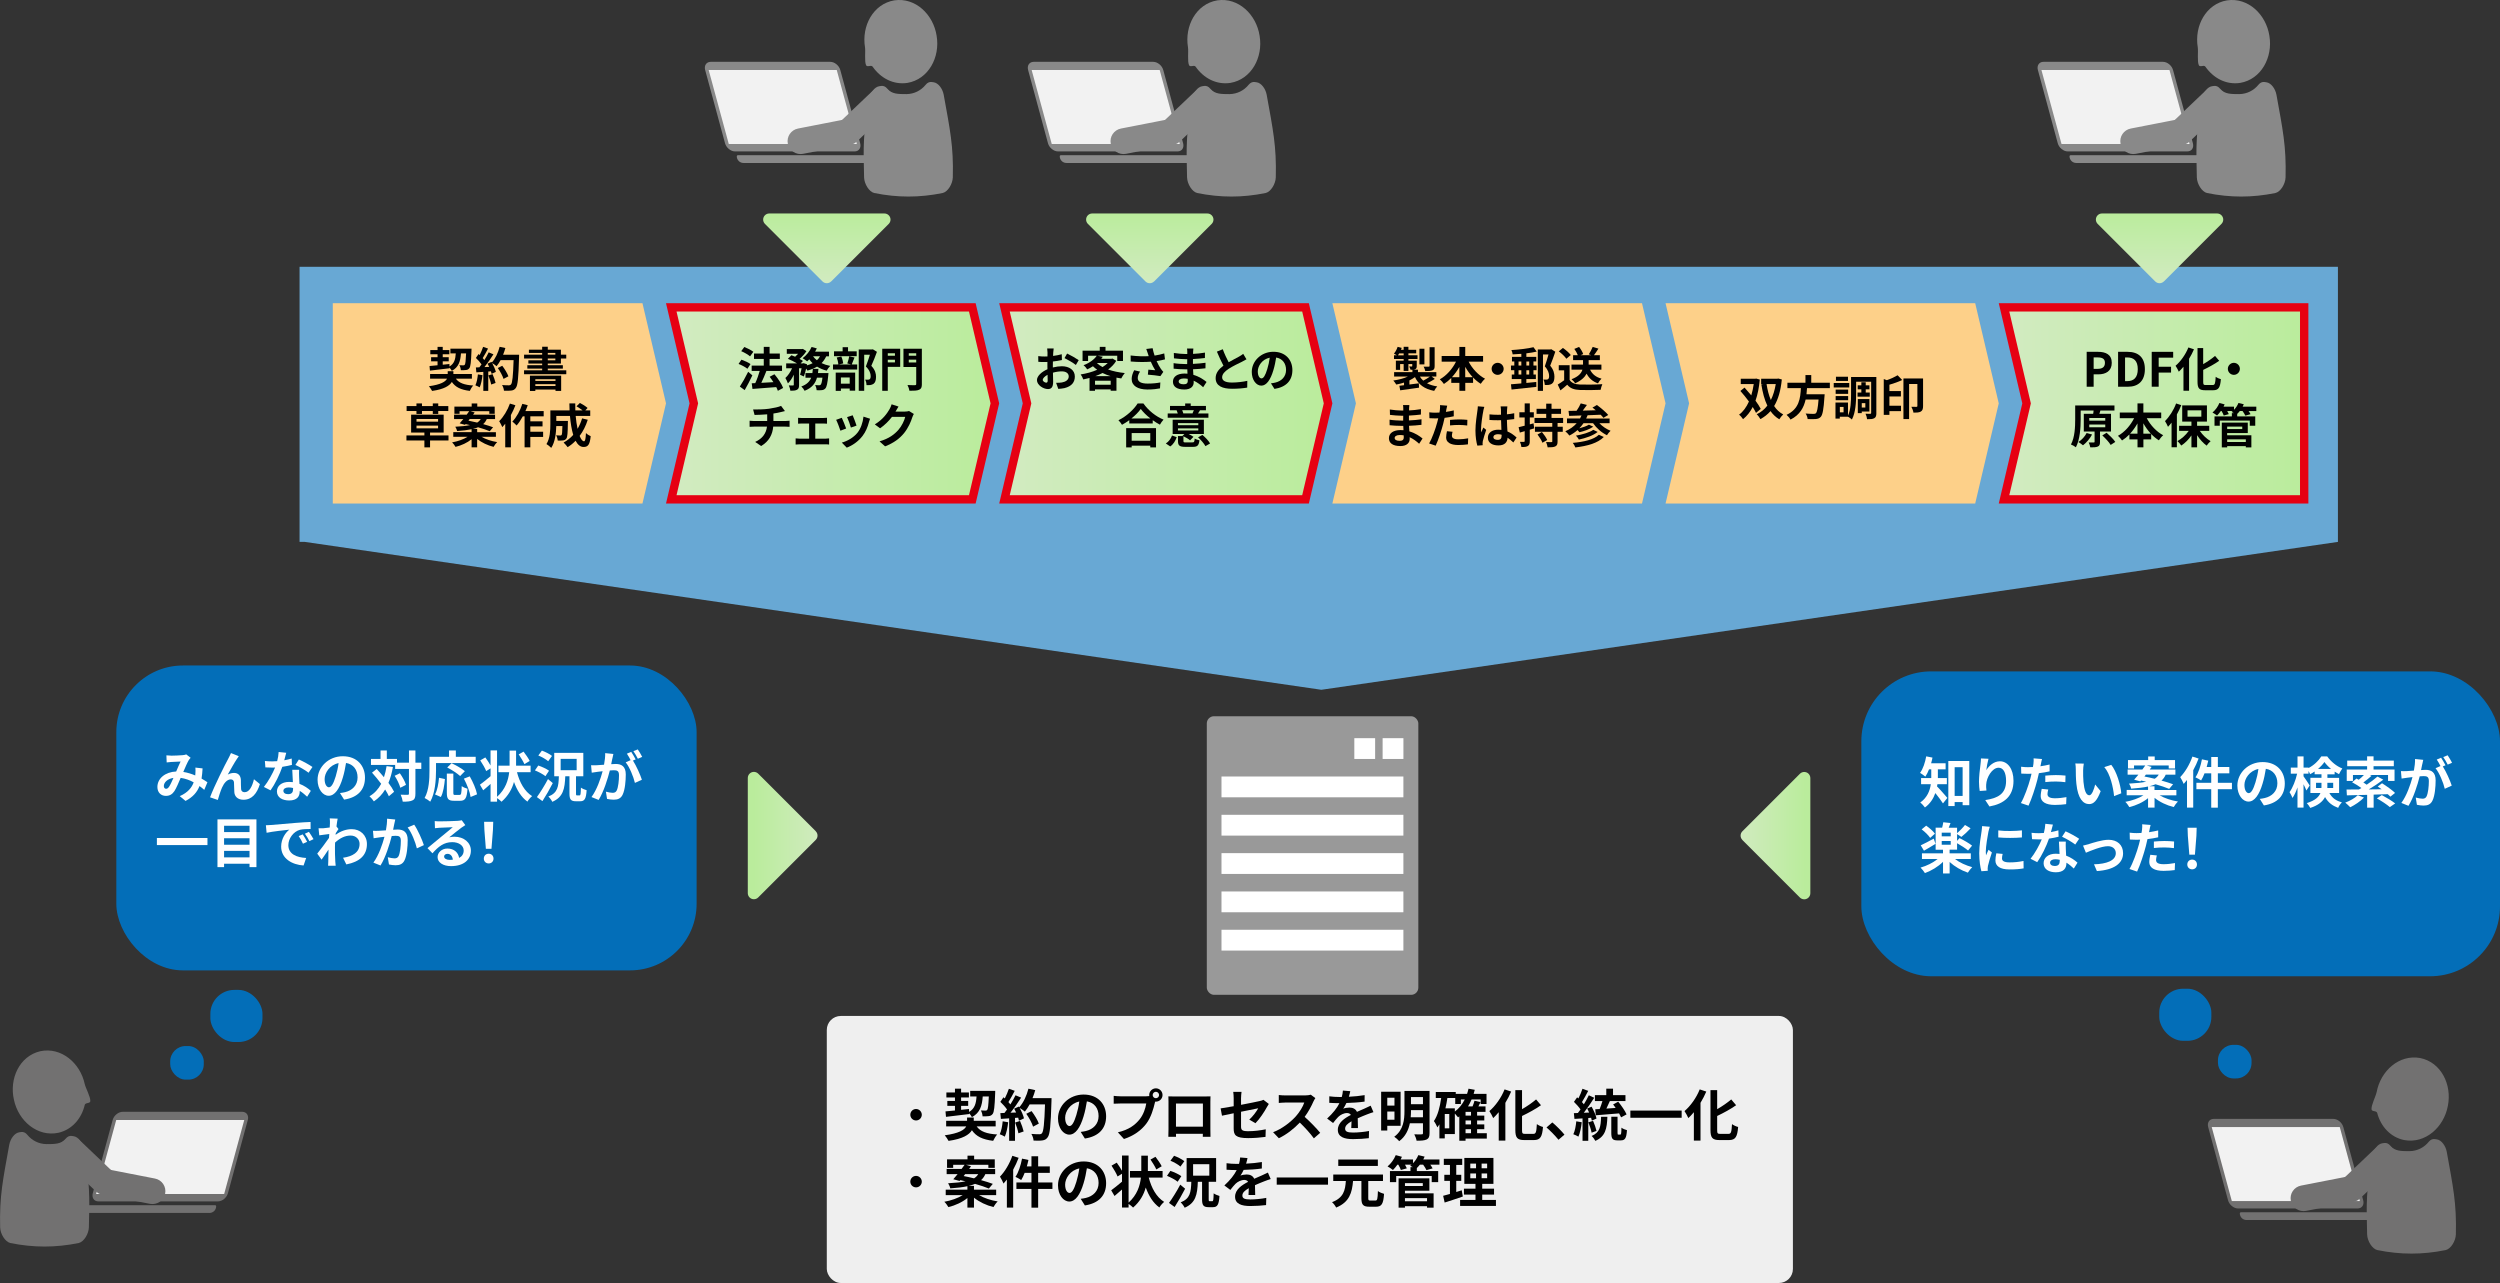 <?xml version="1.0" encoding="UTF-8"?><svg id="_レイヤー_2" xmlns="http://www.w3.org/2000/svg" xmlns:xlink="http://www.w3.org/1999/xlink" viewBox="0 0 896.81 460.24"><rect x="0" y="0" width="896.81" height="460.24" fill="#333333" stroke="none"/><defs><style>.cls-1{fill:#fff;}.cls-2{fill:url(#_新規グラデーションスウォッチ_1-7);}.cls-3{fill:url(#_新規グラデーションスウォッチ_1-5);}.cls-4{fill:url(#_新規グラデーションスウォッチ_1-8);}.cls-5{fill:url(#_新規グラデーションスウォッチ_1);}.cls-6{fill:url(#_新規グラデーションスウォッチ_1-3);}.cls-7{fill:url(#_新規グラデーションスウォッチ_1-4);}.cls-8{fill:url(#_新規グラデーションスウォッチ_1-2);}.cls-9{fill:#898989;}.cls-10{fill:#e60012;}.cls-11{fill:#999;}.cls-12{fill:#68a8d4;}.cls-13{fill:#efefef;}.cls-14{fill:#036eb8;}.cls-15{fill:#f2f2f2;}.cls-16{fill:#727171;}.cls-17{fill:url(#_新規グラデーションスウォッチ_1-6);}.cls-18{fill:#fdd089;}</style><linearGradient id="_新規グラデーションスウォッチ_1" x1="240.8" y1="144.69" x2="356.89" y2="144.69" gradientUnits="userSpaceOnUse"><stop offset="0" stop-color="#d2ebc1"/><stop offset="1" stop-color="#baec9c"/></linearGradient><linearGradient id="_新規グラデーションスウォッチ_1-2" x1="718.89" x2="826.57" xlink:href="#_新規グラデーションスウォッチ_1"/><linearGradient id="_新規グラデーションスウォッチ_1-3" x1="360.32" x2="476.41" xlink:href="#_新規グラデーションスウォッチ_1"/><linearGradient id="_新規グラデーションスウォッチ_1-4" x1="-3069.07" y1="-55.87" x2="-3069.07" y2="-56.19" gradientTransform="translate(-448404.38 4577.2) rotate(-180) scale(146.2 -80.1)" xlink:href="#_新規グラデーションスウォッチ_1"/><linearGradient id="_新規グラデーションスウォッチ_1-5" x1="-3065.61" y1="-59.81" x2="-3065.61" y2="-60.12" gradientTransform="translate(5084.19 448494.74) rotate(90) scale(146.2 -80.1)" xlink:href="#_新規グラデーションスウォッチ_1"/><linearGradient id="_新規グラデーションスウォッチ_1-6" x1="-3072.56" y1="-56.21" x2="-3072.56" y2="-56.52" gradientTransform="translate(-3877.83 -448911.37) rotate(-90) scale(146.2 -80.1)" xlink:href="#_新規グラデーションスウォッチ_1"/><linearGradient id="_新規グラデーションスウォッチ_1-7" x1="-3069.86" y1="-55.87" x2="-3069.86" y2="-56.19" gradientTransform="translate(-448404.38 4577.2) rotate(-180) scale(146.2 -80.1)" xlink:href="#_新規グラデーションスウォッチ_1"/><linearGradient id="_新規グラデーションスウォッチ_1-8" x1="-3072.34" y1="-55.87" x2="-3072.34" y2="-56.19" gradientTransform="translate(-448404.38 4577.2) rotate(-180) scale(146.2 -80.1)" xlink:href="#_新規グラデーションスウォッチ_1"/></defs><g id="_レイヤー_1-2"><rect class="cls-13" x="296.59" y="364.45" width="346.57" height="95.79" rx="5.02" ry="5.02"/><polygon class="cls-12" points="107.46 95.71 107.46 194.39 109.34 194.39 474 247.44 838.67 194.39 838.67 95.71 107.46 95.71"/><path class="cls-9" d="m263.68,54.32h42.88c1.55,0,2.45-1.32,2-2.95l-7.12-26.24c-.44-1.63-2.06-2.95-3.6-2.95h-42.88c-1.55,0-2.45,1.32-2,2.95l7.12,26.24c.44,1.63,2.06,2.95,3.6,2.95Z"/><path class="cls-9" d="m266.7,55.67h47.97c1.32,0,2.39,1.07,2.39,2.39h0c0,.22-.18.39-.39.39h-51.96c-.22,0-.39-.18-.39-.39h0c0-1.32,1.07-2.39,2.39-2.39Z" transform="translate(581.36 114.13) rotate(180)"/><polygon class="cls-15" points="261.43 51.66 307.37 51.66 300.16 25.12 254.22 25.12 261.43 51.66"/><path class="cls-9" d="m300.78,50.64h0c1.78,1.84,4.72,1.91,6.58.15l11.86-11.28c1.85-1.76,1.92-4.69.14-6.53h0c-1.78-1.84-4.72-1.91-6.58-.15l-11.86,11.28c-1.85,1.76-1.92,4.69-.14,6.53Z"/><path class="cls-9" d="m307.86,46.6h0c-.5-2.5-2.95-4.13-5.47-3.64l-16.12,3.15c-2.52.49-4.16,2.92-3.66,5.43h0c.5,2.5,2.95,4.13,5.47,3.64l16.12-3.15c2.52-.49,4.16-2.92,3.66-5.43Z"/><path class="cls-9" d="m310.3,16.98c.23,1.55-.25,5.02.38,6.4.41.89,1.82-.24,2.37.55,2.82,4.05,7.38,6.57,12.45,5.81,7.56-1.28,11.78-9.18,10.5-16.85-1.15-7.69-7.62-13.89-15.2-12.76-7.56,1.28-11.78,9.18-10.5,16.85Z"/><path class="cls-9" d="m315.37,30.94c.25-.04.5-.08.74-.11.82-.12,1.57.24,2.15.95,1.69,2.08,4.12,1.95,6.92,1.98,2.8-.04,5.23-1.31,6.92-3.39.57-.7,1.32-1.06,2.15-.95.25.04.5.07.74.11,1.61.25,3.13,2.26,3.54,4.46,2.24,12.44,3.56,18.41,3.27,29.63-.07,2.38-1.8,5.19-3.65,5.62-8.34,1.69-16.2,1.69-24.53,0-1.85-.43-3.58-3.25-3.65-5.62-.29-11.22-.38-15.78,1.86-28.22.41-2.2,1.93-4.2,3.54-4.46Z"/><path class="cls-16" d="m78.17,430.97h-42.88c-1.55,0-2.45-1.32-2-2.95l7.12-26.24c.44-1.63,2.06-2.95,3.6-2.95h42.88c1.55,0,2.45,1.32,2,2.95l-7.12,26.24c-.44,1.63-2.06,2.95-3.6,2.95Z"/><path class="cls-16" d="m25.19,432.33h51.96c.22,0,.39.18.39.39h0c0,1.32-1.07,2.39-2.39,2.39H27.18c-1.32,0-2.39-1.07-2.39-2.39h0c0-.22.18-.39.39-.39Z"/><polygon class="cls-15" points="80.41 428.32 34.48 428.32 41.69 401.77 87.62 401.77 80.41 428.32"/><path class="cls-16" d="m41.06,427.29h0c-1.78,1.84-4.72,1.91-6.58.15l-11.86-11.28c-1.85-1.76-1.92-4.69-.14-6.53h0c1.78-1.84,4.72-1.91,6.58-.15l11.86,11.28c1.85,1.76,1.92,4.69.14,6.53Z"/><path class="cls-16" d="m33.99,423.26h0c.5-2.5,2.95-4.13,5.47-3.64l16.12,3.15c2.52.49,4.16,2.92,3.66,5.43h0c-.5,2.5-2.95,4.13-5.47,3.64l-16.12-3.15c-2.52-.49-4.16-2.92-3.66-5.43Z"/><path class="cls-16" d="m30.4,388.89c.36,1.53,2.08,4.57,2,6.09-.05.98-1.78.45-2,1.38-1.13,4.8-4.45,8.83-9.43,9.99-7.5,1.6-14.34-4.2-15.96-11.79-1.76-7.57,1.96-15.72,9.43-17.46,7.5-1.6,14.34,4.2,15.96,11.79Z"/><path class="cls-16" d="m26.48,407.6c-.25-.04-.5-.08-.74-.11-.82-.12-1.57.24-2.15.95-1.69,2.08-4.12,1.95-6.92,1.98-2.8-.04-5.23-1.31-6.92-3.39-.57-.7-1.32-1.06-2.15-.95-.25.04-.5.07-.74.11-1.61.25-3.13,2.26-3.54,4.46-2.24,12.44-3.56,18.41-3.27,29.63.07,2.38,1.8,5.19,3.65,5.62,8.34,1.69,16.2,1.69,24.53,0,1.85-.43,3.58-3.25,3.65-5.62.29-11.22.38-15.78-1.86-28.22-.41-2.2-1.93-4.2-3.54-4.46Z"/><polygon class="cls-18" points="230.46 180.63 174.92 180.63 119.38 180.63 119.38 108.76 174.92 108.76 230.46 108.76 238.91 144.69 230.46 180.63"/><path d="m163.53,135.84c1.1,1.55,3.06,2.26,6.22,2.45-.44.47-.95,1.33-1.22,1.93-3.23-.39-5.15-1.33-6.44-3.21-.83,1.37-2.77,2.62-7.08,3.23-.25-.49-.76-1.23-1.15-1.69,4.32-.59,5.95-1.64,6.5-2.7h-6.08v-1.69h6.33v-1h2.03v1h6.64v1.69h-5.76Zm-9.44-4.54c.81-.07,1.79-.17,2.87-.27v-1.4h-2.31v-1.5h2.31v-1.05h-2.6v-1.5h2.6v-1.15h1.86v1.15h2.37v1.5h-2.37v1.05h2.15v1.5h-2.15v1.2c.79-.08,1.61-.17,2.4-.25l.02.89c1.72-1.01,2.13-2.57,2.26-4.7h-1.93v-1.69h7.58s0,.54-.02.76c-.15,4.05-.32,5.68-.76,6.23-.34.44-.69.59-1.18.66-.42.07-1.13.07-1.88.07-.02-.56-.24-1.33-.52-1.79.61.05,1.15.05,1.4.05.24,0,.37-.03.52-.2.24-.29.37-1.37.49-4.09h-1.84c-.2,2.85-.83,4.95-3.28,6.27-.17-.34-.51-.81-.84-1.17v.24c-2.48.32-5.1.62-7.01.84l-.15-1.66Z"/><path d="m173.08,134.59c-.17,1.59-.52,3.28-1.01,4.36-.35-.22-1.1-.57-1.54-.73.49-1,.76-2.5.9-3.92l1.66.29Zm13.14-7.31s0,.68-.02.93c-.22,7.4-.46,10.07-1.17,10.96-.47.64-.91.83-1.62.93-.61.1-1.66.08-2.63.05-.03-.57-.3-1.45-.68-2.03,1.06.1,2.03.1,2.48.1.32,0,.51-.07.71-.29.51-.52.76-2.99.95-8.75h-4.66c-.46.83-.93,1.57-1.44,2.18-.34-.3-1.08-.81-1.59-1.12.59,1.06,1.13,2.31,1.32,3.16l-1.52.71c-.05-.27-.14-.57-.24-.91l-.96.07v6.94h-1.77v-6.81l-2.5.17-.17-1.76,1.25-.05c.25-.32.52-.68.78-1.05-.49-.73-1.32-1.64-2.03-2.31l.95-1.39c.14.12.27.24.41.35.47-.93.95-2.06,1.23-2.94l1.77.62c-.61,1.17-1.3,2.47-1.91,3.41.22.24.42.49.59.71.61-.95,1.15-1.93,1.55-2.77l1.71.71c-.95,1.49-2.13,3.21-3.23,4.58l1.71-.07c-.19-.41-.39-.81-.59-1.17l1.42-.62.12.2c1.25-1.33,2.25-3.5,2.79-5.62l2.06.44c-.22.83-.51,1.64-.83,2.42h5.76Zm-9.54,6.92c.46,1,.9,2.31,1.1,3.18l-1.59.56c-.14-.86-.57-2.23-1-3.26l1.49-.47Zm3.95,1.72c-.32-1.06-1.2-2.69-2.06-3.9l1.6-.81c.88,1.17,1.84,2.72,2.2,3.78l-1.74.93Z"/><path d="m196.5,130.42v.59h5.41v1.22h-5.41v.61h6.64v1.4h-15.15v-1.4h6.5v-.61h-5.32v-1.22h5.32v-.59h-4.95v-1.17h4.95v-.64h-6.49v-1.38h6.49v-.62h-4.76v-1.17h4.76v-1.06h2.01v1.06h4.71v1.79h1.92v1.38h-1.92v1.81h-4.71Zm-6.4,4.34h11.2v5.47h-2.03v-.49h-7.23v.51h-1.94v-5.49Zm1.94,1.28v.61h7.23v-.61h-7.23Zm7.23,2.43v-.66h-7.23v.66h7.23Zm-2.77-11.25h2.72v-.62h-2.72v.62Zm0,2.03h2.72v-.64h-2.72v.64Z"/><path d="m160.89,158.01h-6.62v2.47h-2.03v-2.47h-6.44v-1.81h6.44v-1.03h-4.76v-6.42h11.67v6.42h-4.88v1.03h6.62v1.81Zm-11.5-10.57h-3.53v-1.77h3.53v-.95h1.98v.95h3.88v-.95h1.96v.95h3.61v1.77h-3.61v1.05h-1.96v-1.05h-3.88v1.05h-1.98v-1.05Zm.02,3.82h7.74v-.96h-7.74v.96Zm0,2.4h7.74v-.98h-7.74v.98Z"/><path d="m172.7,156.68c1.49.88,3.6,1.59,5.64,1.91-.44.42-1,1.2-1.28,1.71-2.11-.51-4.29-1.54-5.9-2.84v3.01h-1.99v-2.91c-1.55,1.27-3.67,2.25-5.76,2.75-.27-.49-.81-1.23-1.23-1.62,2.03-.35,4.14-1.1,5.57-2.01h-5.15v-1.66h6.57v-1.05c-1.37.3-3.07.51-5.19.66-.08-.47-.41-1.17-.66-1.55,2.28-.12,3.99-.3,5.29-.59-.54-.12-1.08-.25-1.59-.35l-.22.25-1.91-.52c.41-.44.84-.98,1.32-1.55h-3.33v-1.57h4.53c.32-.44.64-.86.91-1.25h-3.46v.93h-1.86v-2.58h6.2v-1.11h2.01v1.11h6.25v2.58h-1.94v-.93h-6.79l1.54.46c-.19.25-.37.52-.57.79h7.89v1.57h-2.97c-.3.71-.73,1.32-1.3,1.82,1.37.39,2.62.78,3.56,1.13l-1.2,1.42c-1.01-.44-2.53-.95-4.19-1.42-.54.24-1.17.44-1.89.61h1.57v1.15h6.72v1.66h-5.19Zm-4.66-5.78c.98.19,2.06.42,3.14.69.59-.36.98-.79,1.27-1.28h-3.95l-.46.59Z"/><path d="m184.89,145.38c-.44,1.18-1,2.38-1.62,3.51v11.57h-2.03v-8.45c-.35.42-.71.84-1.05,1.22-.19-.49-.76-1.64-1.12-2.14,1.54-1.52,3.01-3.92,3.85-6.32l1.96.61Zm5.35,3.99v1.77h4.38v1.82h-4.38v1.91h4.59v1.86h-4.59v3.75h-2.06v-11.12h-.64c-.68,1.25-1.45,2.4-2.21,3.28-.32-.37-1.12-1.08-1.54-1.4,1.49-1.52,2.82-3.95,3.58-6.37l1.94.49c-.24.71-.51,1.4-.83,2.09h6.55v1.91h-4.8Z"/><path d="m210.84,150.58c-.69,2.2-1.69,4.16-2.91,5.79.49,1.22,1.03,1.93,1.57,1.93.41,0,.61-.84.69-2.96.46.47,1.17.91,1.71,1.13-.32,3.12-1,3.87-2.57,3.87-1.18,0-2.11-.84-2.85-2.23-.86.9-1.81,1.66-2.85,2.3-.3-.44-1.03-1.27-1.45-1.66,1.3-.71,2.47-1.64,3.45-2.74-.57-1.91-.95-4.27-1.17-6.81h-4.9v1.81h4.17s-.02.52-.02.76c-.05,3.55-.15,5.05-.54,5.54-.32.44-.66.59-1.17.68-.44.07-1.17.07-1.94.05-.03-.59-.25-1.37-.56-1.88.61.05,1.18.07,1.45.07.24,0,.37-.03.51-.2.17-.24.24-1.05.29-3.18h-2.2c-.07,2.47-.42,5.76-1.81,7.82-.35-.39-1.25-1.13-1.71-1.37,1.28-2.03,1.4-4.97,1.4-7.16v-4.93h6.89c-.03-.83-.07-1.66-.07-2.5h2.11c-.02.84,0,1.67.03,2.5h2.58c-.62-.51-1.47-1.05-2.16-1.47l1.22-1.2c.93.47,2.16,1.25,2.75,1.81l-.81.86h1.76v1.99h-5.22c.15,1.69.39,3.28.68,4.63.66-1.13,1.22-2.38,1.62-3.75l2.01.49Z"/><polygon class="cls-5" points="240.8 179.13 248.9 144.69 240.8 110.25 348.79 110.25 356.89 144.69 348.79 179.13 240.8 179.13"/><path class="cls-10" d="m347.6,111.76l7.74,32.94-7.74,32.94h-104.91l7.58-32.25.16-.69-.16-.69-7.58-32.25h104.91m2.38-3h-111.07l8.45,35.94-8.45,35.94h111.07l8.45-35.94-8.45-35.94h0Z"/><path d="m268.12,132.29c-.68-.57-2.08-1.32-3.18-1.74l1.03-1.52c1.08.37,2.53,1.01,3.26,1.57l-1.12,1.69Zm1.77,2.36c-.83,1.76-1.81,3.68-2.75,5.3l-1.74-1.28c.84-1.27,2.04-3.36,2.99-5.3l1.5,1.28Zm-.84-6.82c-.66-.59-2.04-1.4-3.16-1.86l1.12-1.5c1.08.42,2.5,1.15,3.23,1.72l-1.18,1.64Zm9.98,12.36c-.13-.39-.32-.86-.57-1.33-3.06.27-6.25.49-8.53.66l-.27-2.03,1.27-.05c.61-1.28,1.2-2.96,1.6-4.37h-2.89v-1.93h4.34v-2.38h-3.5v-1.93h3.5v-2.4h2.09v2.4h3.67v1.93h-3.67v2.38h4.46v1.93h-5.68l.07.02c-.54,1.42-1.22,2.97-1.82,4.24,1.35-.07,2.85-.15,4.34-.24-.42-.68-.9-1.33-1.35-1.93l1.72-.91c1.25,1.49,2.6,3.5,3.12,4.92l-1.91,1.03Z"/><path d="m296.4,127.79c-.44.96-1,1.77-1.69,2.47.93.44,1.98.78,3.11,1-.44.41-1,1.2-1.27,1.71-1.28-.32-2.43-.83-3.45-1.45-1,.61-2.16,1.06-3.45,1.42-.1-.19-.27-.44-.47-.71-.24,1.05-.52,2.06-.83,2.82l-1.35-.62c.19-.62.39-1.47.54-2.33h-.9v5.95c0,.91-.13,1.45-.73,1.76-.57.32-1.33.36-2.38.36-.05-.56-.32-1.37-.57-1.91.62.02,1.3.02,1.52.02.2-.02.27-.05.27-.25v-3.62c-.59,1.25-1.3,2.38-2.11,3.12-.17-.57-.61-1.4-.91-1.94.93-.83,1.81-2.15,2.4-3.48h-2.11v-1.76h3.87c-.95-.57-2.21-1.22-3.26-1.64l1.27-1.28c.41.15.88.34,1.33.54.37-.32.74-.69,1.06-1.06h-4.05v-1.69h5.46l.3-.07,1.28.81c-.57.95-1.52,1.98-2.47,2.79.49.25.91.51,1.23.74l-.83.86h.81l.27-.08,1.22.41-.07.39c.74-.2,1.45-.46,2.06-.78-.44-.42-.84-.9-1.2-1.4-.25.27-.51.51-.76.73-.39-.32-1.17-.86-1.64-1.13,1.32-.95,2.57-2.47,3.23-4.02l1.88.51c-.19.41-.39.79-.62,1.18h4.98v1.67h-.98Zm.79,6.05s-.03.52-.07.76c-.27,2.92-.57,4.22-1.06,4.76-.37.39-.73.52-1.23.59-.42.05-1.12.07-1.89.03-.02-.56-.24-1.33-.54-1.86.61.07,1.18.08,1.45.08.24,0,.37-.03.54-.19.24-.22.46-.95.64-2.52h-1.96c-.57,2.01-1.77,3.65-4.44,4.7-.22-.47-.74-1.18-1.17-1.55,2.03-.74,3.01-1.83,3.53-3.14h-2.04v-1.67h2.47c.08-.49.13-.98.17-1.5h2.01c-.05.51-.1,1.01-.17,1.5h3.77Zm-5.54-6.05c.37.52.84,1.01,1.4,1.44.46-.41.83-.9,1.11-1.44h-2.52Z"/><path d="m306.54,128.24c-.36.93-.71,1.84-1,2.5h1.96v1.82h-8.68v-1.82h1.93c-.05-.68-.3-1.72-.59-2.5l1.64-.34c.35.76.62,1.77.69,2.47l-1.59.37h4.42l-1.37-.36c.25-.71.56-1.77.69-2.55l1.89.41Zm.78-.46h-8.14v-1.74h3.09v-1.5h1.94v1.5h3.11v1.74Zm-7.53,5.88h6.98v6.49h-1.96v-.78h-3.16v.84h-1.86v-6.55Zm1.86,1.74v2.23h3.16v-2.23h-3.16Zm12.92-9.17c-.59,1.62-1.33,3.56-2.01,5,1.44,1.52,1.69,2.84,1.69,3.95,0,1.23-.27,2.06-.91,2.52-.32.22-.73.35-1.15.42-.39.05-.88.05-1.35.03,0-.54-.17-1.4-.49-1.96.37.02.69.03.95.02.24,0,.46-.05.62-.14.3-.19.41-.57.41-1.15,0-.91-.37-2.13-1.72-3.45.49-1.2,1.03-2.92,1.44-4.21h-2.04v12.92h-1.96v-14.81h4.76l.3-.07,1.47.91Z"/><path d="m322.91,131.6h-4.44v8.6h-1.99v-15.1h6.44v6.5Zm-4.44-4.88v.88h2.57v-.88h-2.57Zm2.57,3.28v-.96h-2.57v.96h2.57Zm9.66,7.77c0,1.15-.24,1.74-.98,2.04-.73.34-1.84.37-3.48.37-.08-.58-.41-1.52-.71-2.06,1.06.07,2.31.05,2.67.05s.47-.12.47-.44v-6.08h-4.58v-6.55h6.6v12.67Zm-4.7-11.05v.88h2.67v-.88h-2.67Zm2.67,3.31v-1h-2.67v1h2.67Z"/><path d="m275.93,146.61c1.69-.24,3.41-.62,4.26-1.01l1.39,1.86c-.57.13-1.01.25-1.3.32-.83.22-1.82.41-2.84.56v2.69h4.26c.37,0,1.17-.07,1.54-.1v2.18c-.46-.03-1.03-.07-1.49-.07h-4.38c-.25,2.84-1.47,5.24-4.32,6.96l-2.15-1.47c2.57-1.18,3.92-2.99,4.24-5.49h-4.65c-.52,0-1.15.03-1.59.07v-2.18c.46.05,1.03.1,1.55.1h4.76v-2.4c-1.62.14-3.39.19-4.53.22l-.52-1.96c1.28.03,3.9,0,5.76-.27Z"/><path d="m287.61,149.94h7.74c.41,0,.91-.03,1.32-.08v2.13c-.42-.03-.93-.07-1.32-.07h-2.89v5.44h3.68c.46,0,.93-.07,1.28-.1v2.21c-.37-.07-1-.08-1.28-.08h-9.34c-.41,0-.93.02-1.39.08v-2.21c.44.05.96.1,1.39.1h3.45v-5.44h-2.63c-.35,0-.96.03-1.33.07v-2.13c.37.07.96.08,1.33.08Z"/><path d="m303.54,153.72l-2.06.78c-.29-.91-1.13-3.16-1.54-3.9l2.03-.73c.42.86,1.23,2.91,1.57,3.85Zm8.17-2.28c-.44,1.71-1.15,3.46-2.3,4.95-1.57,2.03-3.68,3.45-5.66,4.19l-1.77-1.81c1.86-.49,4.21-1.77,5.61-3.53,1.15-1.44,1.96-3.68,2.16-5.79l2.36.76c-.2.54-.3.9-.41,1.23Zm-4.44,1.23l-2.03.71c-.2-.83-.95-2.87-1.37-3.75l2.01-.66c.32.73,1.15,2.92,1.38,3.7Z"/><path d="m321.28,147.56s-.03.05-.05.08h3.4c.52,0,1.08-.08,1.47-.2l1.72,1.06c-.19.32-.42.79-.56,1.22-.46,1.5-1.42,3.75-2.94,5.64-1.6,1.96-3.65,3.51-6.82,4.76l-1.99-1.79c3.46-1.03,5.34-2.5,6.81-4.17,1.15-1.32,2.13-3.34,2.4-4.61h-4.75c-1.13,1.47-2.6,2.96-4.26,4.09l-1.89-1.4c2.96-1.81,4.43-3.99,5.27-5.44.25-.42.61-1.2.76-1.77l2.47.81c-.39.59-.83,1.35-1.03,1.72Z"/><polygon class="cls-18" points="589.02 180.63 533.49 180.63 477.95 180.63 486.4 144.69 477.95 108.76 533.49 108.76 589.02 108.76 597.47 144.69 589.02 180.63"/><path d="m514.69,135.94c-.86.57-1.89,1.13-2.79,1.55,1.01.54,2.23.91,3.67,1.13-.39.39-.86,1.12-1.1,1.6-3.51-.67-5.62-2.26-6.89-4.95-.59.44-1.27.84-1.99,1.2v1.47c1.1-.13,2.25-.29,3.38-.44l.07,1.57c-2.38.34-4.9.68-6.76.95l-.29-1.64c.49-.05,1.06-.12,1.67-.19v-.95c-.9.3-1.84.54-2.79.71-.24-.42-.71-1.08-1.06-1.45,1.86-.25,3.77-.74,5.22-1.42h-4.93v-1.59h6.57v-.86h-.68c-.08-.39-.32-.84-.49-1.17.39.02.79.02.91.02.15,0,.2-.05.2-.19v-.69h-1.38v2.47h-1.71v-2.47h-1.27v2.09h-1.52v-3.31h2.79v-.59h-3.46v-1.35h1.03c-.34-.2-.78-.46-1.05-.59.56-.64,1.03-1.55,1.32-2.43l1.47.37c-.08.24-.17.46-.27.69h.96v-1.08h1.71v1.08h2.8v1.28h-2.8v.68h3.26v1.35h-3.26v.59h2.99v1.91c0,.64-.12.95-.56,1.15-.22.1-.49.15-.79.17h1.79v.88h6.59v1.59h-1.69l1.13.84Zm-11.17-8.48v-.68h-1.61c-.13.24-.27.47-.42.68h2.03Zm7.45,3.26h-1.79v-5.62h1.79v5.62Zm-1.62,4.38c.32.54.73,1.03,1.2,1.45.79-.41,1.72-.96,2.4-1.45h-3.6Zm5.29-3.8c0,.86-.17,1.28-.78,1.54-.59.25-1.42.27-2.58.27-.08-.47-.35-1.15-.59-1.59.76.03,1.57.03,1.81.02.25,0,.32-.07.32-.27v-6.72h1.82v6.76Z"/><path d="m526.83,129.73c1.32,2.53,3.48,4.86,5.9,6.13-.51.41-1.2,1.25-1.55,1.82-.98-.61-1.91-1.37-2.75-2.26v1.93h-2.8v2.85h-2.11v-2.85h-2.91v-1.77c-.81.84-1.71,1.57-2.64,2.16-.35-.51-1-1.28-1.47-1.67,2.38-1.3,4.51-3.73,5.81-6.33h-5.15v-2.03h6.35v-3.26h2.11v3.26h6.4v2.03h-5.19Zm-3.33,5.57v-3.68c-.76,1.35-1.66,2.6-2.65,3.68h2.65Zm4.8,0c-1.01-1.08-1.93-2.35-2.69-3.72v3.72h2.69Z"/><path d="m539.4,132.31c0,1.18-.98,2.16-2.16,2.16s-2.16-.98-2.16-2.16.98-2.16,2.16-2.16,2.16.98,2.16,2.16Z"/><path d="m551.24,126.13c-1.08.25-2.37.47-3.7.62v1.28h3.56v1.64h-1.01v1.45h1.11v1.69h-1.11v1.54h.86v1.64h-3.41v1.38c1.18-.1,2.4-.24,3.56-.35l.02,1.76c-3.14.35-6.52.71-8.9.96l-.2-1.88c1.03-.07,2.33-.19,3.72-.32v-1.55h-3.43v-1.64h.91v-1.54h-1.2v-1.69h1.2v-1.45h-.84v-1.64h3.36v-1.1c-1.06.1-2.11.17-3.11.2-.05-.46-.25-1.13-.46-1.55,2.77-.17,5.93-.54,7.92-1.03l1.15,1.57Zm-6.5,5h1v-1.45h-1v1.45Zm1,3.23v-1.54h-1v1.54h1Zm1.81-4.68v1.45h1.01v-1.45h-1.01Zm1.01,3.14h-1.01v1.54h1.01v-1.54Zm9.37-6.67c-.54,1.62-1.22,3.53-1.84,5.03,1.28,1.52,1.5,2.85,1.52,3.94,0,1.23-.27,2.09-.9,2.53-.3.22-.69.34-1.13.42-.39.05-.91.05-1.42.02-.02-.52-.19-1.39-.51-1.94.42.03.73.05,1,.03.24,0,.47-.03.64-.15.29-.17.41-.56.41-1.15,0-.89-.32-2.13-1.54-3.46.44-1.23.96-2.97,1.32-4.27h-1.98v13.06h-1.86v-14.86h4.53l.3-.08,1.45.9Z"/><path d="m563.06,136.28c.69,1.13,1.96,1.59,3.72,1.66,1.98.08,5.78.03,8.02-.13-.22.47-.52,1.45-.62,2.03-2.03.1-5.42.14-7.43.05-2.08-.08-3.46-.56-4.56-1.88-.74.66-1.49,1.32-2.42,2.03l-.98-2.09c.73-.42,1.57-.98,2.31-1.55v-3.56h-1.94v-1.84h3.9v5.3Zm-1.17-7.58c-.52-.81-1.72-1.93-2.72-2.67l1.49-1.22c1.01.71,2.25,1.76,2.82,2.55l-1.59,1.33Zm8.51,3.9c.74,1.59,2.09,2.7,4.1,3.23-.42.39-1,1.17-1.27,1.69-1.91-.66-3.21-1.82-4.07-3.48-.68,1.27-1.91,2.48-4.1,3.45-.25-.42-.88-1.12-1.33-1.45,2.57-.95,3.55-2.21,3.92-3.43h-3.92v-1.81h4.14v-1.62h-3.56v-1.77h1.69c-.27-.68-.74-1.55-1.25-2.25l1.71-.71c.62.78,1.25,1.82,1.47,2.57l-.9.39h3.77l-.86-.3c.49-.74,1.08-1.86,1.4-2.67l2.06.62c-.54.86-1.11,1.71-1.6,2.35h2.11v1.77h-4.02v1.62h4.58v1.81h-4.05Z"/><path d="m505.48,146.54c-.02.17-.02.42-.02.69,1.38-.07,2.79-.2,4.27-.46l-.02,1.94c-1.12.14-2.65.29-4.29.37v1.74c1.71-.08,3.14-.22,4.51-.41l-.02,1.99c-1.52.17-2.84.29-4.46.34.03.64.07,1.33.12,2.01,2.13.61,3.75,1.74,4.73,2.55l-1.22,1.89c-.91-.84-2.06-1.74-3.41-2.35.02.24.02.44.02.62,0,1.44-1.1,2.55-3.33,2.55-2.7,0-4.12-1.03-4.12-2.82s1.57-2.91,4.17-2.91c.35,0,.71.02,1.05.05-.03-.52-.05-1.06-.07-1.57h-.88c-.98,0-2.91-.08-4.02-.22l-.02-1.99c1.1.2,3.17.32,4.07.32h.81c0-.56,0-1.17.02-1.74h-.62c-1.06,0-3.02-.15-4.14-.3l-.05-1.93c1.22.2,3.14.37,4.17.37h.66v-.79c0-.32-.03-.84-.1-1.17h2.28c-.05.34-.08.76-.1,1.2Zm-3.41,11.59c.9,0,1.49-.25,1.49-1.23,0-.19,0-.42-.02-.73-.46-.07-.91-.12-1.38-.12-1.2,0-1.86.47-1.86,1.05,0,.64.61,1.03,1.77,1.03Z"/><path d="m518.81,147.12c-.03.19-.08.41-.13.64.95-.13,1.89-.32,2.82-.54v2.11c-1.01.24-2.16.42-3.29.56-.15.73-.32,1.47-.51,2.16-.61,2.36-1.74,5.81-2.69,7.82l-2.35-.79c1.01-1.69,2.3-5.24,2.92-7.6.12-.46.25-.93.35-1.42-.39.02-.76.03-1.12.03-.81,0-1.45-.03-2.04-.07l-.05-2.11c.86.1,1.44.13,2.13.13.49,0,1-.02,1.52-.05.07-.37.12-.69.15-.96.07-.62.1-1.32.05-1.71l2.58.2c-.14.46-.29,1.22-.36,1.59Zm2.03,9.17c0,.74.51,1.3,2.31,1.3,1.13,0,2.3-.13,3.51-.35l-.08,2.16c-.95.12-2.09.24-3.45.24-2.84,0-4.37-.98-4.37-2.69,0-.78.17-1.59.3-2.26l2.01.2c-.13.47-.24,1.03-.24,1.4Zm2.57-5.83c.96,0,1.98.05,2.97.15l-.05,2.03c-.84-.1-1.88-.2-2.91-.2-1.15,0-2.2.05-3.26.17v-1.98c.95-.08,2.16-.17,3.24-.17Z"/><path d="m532.09,147.47c-.25,1.13-.81,4.85-.81,6.54,0,.34.02.76.07,1.1.22-.59.51-1.17.76-1.74l1.03.84c-.47,1.38-1.01,3.11-1.22,4.02-.05.24-.08.61-.08.79,0,.17.02.46.03.69l-1.91.15c-.35-1.18-.68-3.11-.68-5.41,0-2.55.51-5.74.69-7.04.07-.47.15-1.11.17-1.66l2.33.2c-.13.34-.34,1.2-.39,1.5Zm8.53-.59c-.02.37-.03,1-.05,1.74.93-.08,1.81-.22,2.62-.39v2.11c-.81.12-1.69.22-2.62.29.03,1.64.12,2.99.19,4.14,1.4.58,2.47,1.44,3.28,2.18l-1.17,1.77c-.71-.66-1.39-1.25-2.06-1.71-.1,1.62-1.01,2.77-3.29,2.77s-3.78-.98-3.78-2.75,1.45-2.89,3.75-2.89c.39,0,.76.02,1.1.07-.03-1.05-.1-2.28-.12-3.48-.41.02-.81.02-1.2.02-1,0-1.96-.03-2.96-.1v-2.01c.96.1,1.94.15,2.96.15.39,0,.79,0,1.18-.02,0-.83-.02-1.52-.02-1.88,0-.25-.05-.78-.12-1.11h2.42c-.05.32-.08.73-.1,1.1Zm-3.34,10.91c1.03,0,1.39-.54,1.39-1.54v-.3c-.44-.12-.9-.19-1.35-.19-.96,0-1.6.41-1.6,1.05,0,.69.68.98,1.57.98Z"/><path d="m550.36,153.67c-.52.15-1.05.32-1.59.47v4.11c0,.93-.17,1.42-.69,1.74-.49.32-1.23.39-2.31.37-.05-.49-.27-1.32-.52-1.86.62.03,1.2.03,1.4.02.2,0,.29-.07.29-.29v-3.56l-1.74.51-.44-1.93c.61-.15,1.35-.34,2.18-.54v-2.96h-1.91v-1.86h1.91v-3.18h1.84v3.18h1.44v1.86h-1.44v2.48l1.33-.37.25,1.81Zm8.38-1.93v1.33h1.86v1.82h-1.86v3.45c0,1.01-.19,1.5-.84,1.81-.61.29-1.52.32-2.72.32-.08-.56-.34-1.35-.57-1.89.76.03,1.64.03,1.89.02.27,0,.34-.05.34-.29v-3.41h-6.22v-1.82h6.22v-1.33h-6.37v-1.82h4.19v-1.47h-3.46v-1.82h3.46v-1.84h1.91v1.84h3.41v1.82h-3.41v1.47h4.16v1.82h-1.98Zm-5.61,3.23c.71.84,1.55,2.04,1.89,2.87l-1.71.98c-.3-.83-1.08-2.06-1.77-2.96l1.59-.9Z"/><path d="m573.73,151.81c1.08,1.13,2.53,2.14,4.02,2.72-.44.37-1,1.1-1.3,1.59-1.91-.91-3.73-2.52-4.98-4.31h-3.43c-.46.66-.95,1.28-1.5,1.84,1.28-.34,2.65-.81,3.45-1.32l1.55.74c-1.32.93-3.29,1.6-4.95,1.98-.19-.22-.44-.52-.69-.78-.88.78-1.86,1.44-2.92,1.98-.29-.42-1.03-1.2-1.47-1.55,1.62-.68,3.01-1.66,4.09-2.89h-3.48v-1.69h4.68c.19-.34.35-.71.52-1.08-1.66.07-3.16.12-4.43.15l-.22-1.79c.84-.02,1.82-.03,2.89-.05.58-.83,1.15-1.84,1.5-2.65l2.21.56c-.47.68-1,1.4-1.5,2.04,1.5-.05,3.09-.08,4.68-.13-.41-.35-.81-.68-1.2-.96l1.59-.93c1.39,1.01,3.19,2.52,4.07,3.58l-1.72,1.03c-.25-.34-.59-.71-1-1.12-1.55.07-3.16.13-4.68.19-.15.41-.32.79-.51,1.17h8.4v1.69h-3.67Zm1.59,4.95c-2.2,2.23-5.93,3.23-10.2,3.75-.19-.51-.56-1.2-.93-1.64,3.92-.34,7.57-1.17,9.36-2.91l1.77.79Zm-2.2-1.81c-1.66,1.32-4.27,2.21-6.74,2.74-.22-.44-.66-1.05-1.06-1.42,2.23-.37,4.88-1.12,6.22-2.08l1.59.76Z"/><polygon class="cls-8" points="718.89 179.13 726.99 144.69 718.89 110.25 826.57 110.25 826.57 179.13 718.89 179.13"/><path class="cls-10" d="m825.07,111.76v65.88h-104.29l7.58-32.25.16-.69-.16-.69-7.58-32.25h104.29m3-3h-111.07l8.45,35.94-8.45,35.94h111.07v-71.88h0Z"/><path d="m748.54,126.21h4.1c2.77,0,4.9.98,4.9,3.94s-2.14,4.14-4.83,4.14h-1.67v4.44h-2.5v-12.52Zm4,6.1c1.72,0,2.55-.73,2.55-2.16s-.91-1.94-2.63-1.94h-1.42v4.1h1.5Z"/><path d="m759.81,126.21h3.43c3.82,0,6.18,1.99,6.18,6.22s-2.37,6.3-6.05,6.3h-3.56v-12.52Zm3.28,10.51c2.33,0,3.78-1.25,3.78-4.29s-1.45-4.21-3.78-4.21h-.78v8.5h.78Z"/><path d="m771.87,126.21h7.7v2.09h-5.2v3.26h4.44v2.09h-4.44v5.07h-2.5v-12.52Z"/><path d="m787.03,125.3c-.49,1.15-1.08,2.3-1.76,3.41v11.45h-2.01v-8.61c-.54.66-1.11,1.27-1.67,1.79-.22-.51-.79-1.62-1.17-2.13,1.82-1.54,3.6-4.02,4.61-6.57l1.99.66Zm6.71,12.82c.81,0,.95-.57,1.08-2.96.47.36,1.32.74,1.86.86-.24,2.91-.76,3.97-2.75,3.97h-2.89c-2.13,0-2.74-.68-2.74-3.06v-12.08h2.03v5.78c1.59-.91,3.14-1.99,4.26-2.96l1.49,1.76c-1.67,1.18-3.77,2.31-5.74,3.26v4.26c0,1,.12,1.17.93,1.17h2.48Z"/><path d="m803.5,132.31c0,1.18-.98,2.16-2.16,2.16s-2.16-.98-2.16-2.16.98-2.16,2.16-2.16,2.16.98,2.16,2.16Z"/><path d="m753.32,154.79v3.73c0,.91-.15,1.4-.79,1.67-.64.29-1.52.29-2.7.29-.07-.54-.32-1.25-.56-1.77.74.03,1.55.03,1.79.02.25,0,.32-.05.32-.25v-3.68h-3.87v-6.35h3.36c.07-.41.14-.81.15-1.17h-4.63v3.17c0,2.87-.24,7.21-1.72,10-.39-.34-1.27-.81-1.77-1,1.4-2.58,1.52-6.37,1.52-9v-5h14.09v1.82h-5.29l.24.02-.36,1.15h4.17v6.35h-3.95Zm-2.84,1.08c-.79,1.49-2.06,2.96-3.26,3.87-.39-.34-1.18-.91-1.66-1.18,1.2-.74,2.35-1.99,2.97-3.23l1.94.54Zm-1.01-4.97h5.74v-.96h-5.74v.96Zm0,2.38h5.74v-.98h-5.74v.98Zm6.22,1.96c1.11.98,2.5,2.33,3.12,3.29l-1.66,1.08c-.56-.96-1.89-2.4-3.01-3.41l1.54-.96Z"/><path d="m770.09,150c1.32,2.53,3.48,4.86,5.9,6.13-.51.41-1.2,1.25-1.55,1.82-.98-.61-1.91-1.37-2.75-2.26v1.93h-2.8v2.85h-2.11v-2.85h-2.91v-1.77c-.81.84-1.71,1.57-2.64,2.16-.35-.51-1-1.28-1.47-1.67,2.38-1.3,4.51-3.73,5.81-6.33h-5.15v-2.03h6.35v-3.26h2.11v3.26h6.4v2.03h-5.19Zm-3.33,5.57v-3.68c-.76,1.35-1.66,2.6-2.65,3.68h2.65Zm4.8,0c-1.01-1.08-1.93-2.35-2.69-3.72v3.72h2.69Z"/><path d="m782.47,145.34c-.44,1.1-.96,2.25-1.57,3.33v11.77h-1.91v-8.83c-.42.54-.84,1.05-1.28,1.5-.19-.49-.74-1.57-1.08-2.06,1.57-1.52,3.11-3.92,3.99-6.32l1.86.61Zm6.66,9.24c1,1.47,2.45,2.85,3.87,3.68-.46.39-1.1,1.1-1.42,1.6-1.23-.88-2.47-2.25-3.43-3.75v4.36h-2.03v-4.27c-1.03,1.49-2.31,2.77-3.65,3.63-.3-.49-.93-1.22-1.39-1.61,1.52-.79,3.02-2.16,4.07-3.65h-3.46v-1.82h4.43v-1.52h-3.31v-5.81h8.87v5.81h-3.53v1.52h4.36v1.82h-3.38Zm-4.41-5.12h4.95v-2.26h-4.95v2.26Z"/><path d="m809.4,147.45h-2.79c.29.41.56.81.71,1.13l-1.86.52c-.19-.44-.61-1.1-1.01-1.66h-.98c-.3.39-.62.73-.93,1.03v.91h6.47v3.34h-1.96v-1.84h-10.76v1.84h-1.89v-3.34h6.22v-1.18h.74c-.3-.17-.62-.32-.84-.42.13-.1.29-.22.42-.34h-1.98c.24.41.44.81.56,1.12l-1.81.51c-.14-.42-.44-1.06-.78-1.62h-.27c-.44.62-.91,1.18-1.35,1.62-.39-.32-1.18-.86-1.64-1.08,1.01-.84,1.98-2.14,2.48-3.43l1.88.51c-.12.27-.25.54-.39.81h3.75v1.13c.68-.69,1.25-1.57,1.6-2.45l1.91.46c-.12.29-.25.57-.41.86h4.9v1.57Zm-10.46,8.68h8.68v4.36h-1.99v-.46h-6.69v.46h-1.93v-8.9h9.32v3.77h-7.4v.78Zm0-3.09v.88h5.41v-.88h-5.41Zm0,4.56v.95h6.69v-.95h-6.69Z"/><polygon class="cls-18" points="708.55 180.63 653.01 180.63 597.47 180.63 605.92 144.69 597.47 108.76 653.01 108.76 708.55 108.76 717 144.69 708.55 180.63"/><path d="m629.91,148.09c-.29-.62-.69-1.32-1.17-2.08-.91,1.79-2.08,3.24-3.46,4.36-.32-.49-.95-1.25-1.44-1.62,1.44-1.03,2.63-2.67,3.55-4.71-.96-1.32-2.08-2.67-3.07-3.8l1.49-1.2c.76.86,1.6,1.81,2.42,2.79.37-1.27.68-2.63.88-4.05h-4.66v-1.91h5.17l.36-.08,1.3.37c-.27,2.91-.78,5.44-1.54,7.57.78,1.08,1.45,2.08,1.88,2.96l-1.69,1.42Zm9.27-11.96c-.39,4.04-1.32,7.15-2.75,9.53.84,1.28,1.93,2.31,3.26,3.01-.47.41-1.1,1.2-1.42,1.74-1.27-.76-2.31-1.76-3.14-2.94-1.03,1.18-2.25,2.13-3.63,2.87-.29-.52-.88-1.35-1.33-1.74,1.5-.69,2.77-1.72,3.82-3.09-1.03-2.11-1.69-4.7-2.16-7.62l.78-.12h-.84v-1.91h5.78l.34-.08,1.32.35Zm-5.47,1.64c.32,2.09.81,4.04,1.54,5.73.81-1.62,1.4-3.53,1.76-5.73h-3.29Z"/><path d="m648.22,139.23c-.05.73-.1,1.47-.19,2.2h6.52s-.02.61-.07.88c-.3,4.59-.66,6.49-1.33,7.23-.51.54-1.03.71-1.82.78-.62.07-1.76.05-2.89,0-.03-.57-.34-1.4-.71-1.98,1.17.12,2.35.12,2.84.12.37,0,.61-.03.81-.22.44-.37.74-1.84.98-4.92h-4.64c-.64,2.86-2.04,5.49-5.42,7.2-.29-.56-.89-1.27-1.42-1.71,4.56-2.11,4.95-5.96,5.14-9.58h-4.83v-1.93h6.47v-2.75h2.08v2.75h6.67v1.93h-8.17Z"/><path d="m663.37,138.99h-5.57v-1.59h5.57v1.59Zm9.73,9.14c0,.98-.15,1.55-.73,1.88-.57.34-1.4.37-2.6.37-.05-.54-.3-1.44-.56-1.96.69.03,1.47.02,1.72.02.24,0,.3-.07.3-.32v-11.18h-5.39v4.58c0,2.69-.2,6.54-1.52,8.97-.29-.3-.96-.78-1.4-1h-2.94v.68h-1.55v-5.76h4.49v4.7c1.01-2.2,1.1-5.25,1.1-7.58v-6.28h9.07v12.91Zm-10.13-6.84h-4.48v-1.54h4.48v1.54Zm-4.48.78h4.48v1.5h-4.48v-1.5Zm4.43-5.41h-4.32v-1.52h4.32v1.52Zm-1.59,9.31h-1.33v1.94h1.33v-1.94Zm6.38-5.15v-1.15h-1.3v-1.45h1.3v-1.1h1.57v1.1h1.33v1.45h-1.33v1.15h1.45v1.47h-4.39v-1.47h1.37Zm.15,6.81v.57h-1.42v-5.05h4.16v4.48h-2.74Zm0-3.02v1.59h1.28v-1.59h-1.28Z"/><path d="m682.37,136.32c-1.38.66-3.04,1.23-4.59,1.69v2.28h4.12v1.93h-4.12v3.33h4.16v1.94h-4.16v1.33h-2.03v-12.85l1.1.41c1.44-.49,2.89-1.17,3.87-1.76l1.66,1.71Zm7.48,9.36c0,.95-.19,1.6-.81,1.96-.64.36-1.49.39-2.63.39-.08-.57-.44-1.57-.76-2.11.78.03,1.59.03,1.84.03.25-.02.32-.1.32-.32v-7.87h-2.97v12.58h-2.03v-14.58h7.04v9.92Z"/><polygon class="cls-6" points="360.32 179.13 368.42 144.69 360.32 110.25 468.31 110.25 476.41 144.69 468.31 179.13 360.32 179.13"/><path class="cls-10" d="m467.13,111.76l7.74,32.94-7.74,32.94h-104.91l7.58-32.25.16-.69-.16-.69-7.58-32.25h104.91m2.38-3h-111.07l8.45,35.94-8.45,35.94h111.07l8.45-35.94-8.45-35.94h0Z"/><path d="m377.82,126.48c-.02.37-.03.78-.05,1.2,1.11-.14,2.23-.35,3.11-.61l.05,2.09c-.96.22-2.13.39-3.23.52-.02.51-.02,1.03-.02,1.52v.62c1.15-.29,2.31-.44,3.24-.44,2.6,0,4.65,1.35,4.65,3.68,0,1.99-1.05,3.5-3.73,4.17-.78.17-1.52.22-2.21.27l-.78-2.18c.76,0,1.49-.02,2.08-.12,1.37-.25,2.45-.93,2.45-2.16,0-1.15-1.01-1.82-2.48-1.82-1.05,0-2.15.17-3.18.47.03,1.33.07,2.65.07,3.23,0,2.09-.74,2.65-1.86,2.65-1.64,0-3.95-1.42-3.95-3.21,0-1.47,1.69-3.01,3.77-3.9-.02-.41-.02-.81-.02-1.2v-1.42c-.32.02-.62.03-.9.03-1.13,0-1.79-.02-2.36-.08l-.03-2.04c1,.12,1.72.14,2.33.14.3,0,.64-.02.98-.03.02-.59.02-1.08.02-1.37,0-.35-.07-1.18-.12-1.49h2.33c-.05.3-.12,1.03-.15,1.47Zm-2.53,10.79c.3,0,.54-.13.54-.71,0-.42-.02-1.2-.05-2.11-1.03.56-1.72,1.25-1.72,1.84,0,.52.79.98,1.23.98Zm11.66-8.06l-1.01,1.72c-.81-.69-3.02-1.96-4.07-2.47l.93-1.64c1.3.62,3.26,1.74,4.16,2.38Z"/><path d="m400.42,129.44c-.73,1.22-1.72,2.23-2.91,3.11,1.76.62,3.8,1.05,5.98,1.27-.42.47-1,1.37-1.27,1.94-.59-.08-1.17-.19-1.72-.29v4.7h-2.08v-.49h-5.62v.52h-1.96v-4.61c-.74.2-1.49.37-2.25.52-.17-.54-.59-1.37-.93-1.79,2.06-.32,4.14-.88,5.93-1.67-.54-.39-1.05-.81-1.52-1.27-.62.41-1.3.78-2.06,1.13-.27-.47-.89-1.18-1.33-1.49,2.35-.9,3.9-2.15,4.75-3.4h-3.11v1.88h-1.98v-3.7h6.17v-1.37h2.06v1.37h6.27v3.7h-2.06v-1.88h-7.06l1.88.37c-.17.24-.35.47-.54.71h3.68l.34-.08,1.35.81Zm-1.99,8.58v-1.44h-5.62v1.44h5.62Zm-.03-3.09c-1.03-.3-1.99-.69-2.89-1.13-.81.42-1.69.81-2.6,1.13h5.49Zm-4.87-4.64c.56.51,1.22.98,1.98,1.38.71-.44,1.35-.93,1.86-1.45h-3.75l-.08.07Z"/><path d="m411.19,125.18l2.28-.27c.17.9.42,1.81.71,2.65,1.22-.19,2.4-.46,3.46-.78l.27,2.13c-.86.25-1.94.46-3.01.61.49,1.1,1.08,2.15,1.5,2.75.29.42.61.79.91,1.13l-1.05,1.52c-.95-.19-3.07-.41-4.49-.52l.17-1.79c.83.07,1.94.17,2.47.2-.51-.81-1.12-1.93-1.59-3.06-2.01.15-4.32.17-7.21-.07l-.03-2.16c2.53.3,4.7.35,6.49.24-.13-.39-.24-.74-.34-1.03-.14-.39-.32-1-.54-1.55Zm-3.06,10.39c0,1.42,1.27,2.03,3.58,2.03,1.84,0,3.33-.17,4.53-.41l-.12,2.13c-.96.19-2.48.41-4.54.41-3.45-.02-5.62-1.35-5.62-3.78,0-1.03.32-1.99.9-3.14l2.11.49c-.54.79-.83,1.54-.83,2.28Z"/><path d="m428,126.26c-.02.17-.02.42-.02.69,1.38-.07,2.79-.2,4.27-.46l-.02,1.94c-1.12.14-2.65.29-4.29.37v1.74c1.71-.08,3.14-.22,4.51-.41l-.02,1.99c-1.52.17-2.84.29-4.46.34.03.64.07,1.33.12,2.01,2.13.61,3.75,1.74,4.73,2.55l-1.22,1.89c-.91-.84-2.06-1.74-3.41-2.35.02.24.02.44.02.62,0,1.44-1.1,2.55-3.33,2.55-2.7,0-4.12-1.03-4.12-2.82s1.57-2.91,4.17-2.91c.35,0,.71.02,1.05.05-.03-.52-.05-1.06-.07-1.57h-.88c-.98,0-2.91-.08-4.02-.22l-.02-1.99c1.1.2,3.17.32,4.07.32h.81c0-.56,0-1.17.02-1.74h-.62c-1.06,0-3.02-.15-4.14-.3l-.05-1.93c1.22.2,3.14.37,4.17.37h.66v-.79c0-.32-.03-.84-.1-1.17h2.28c-.05.34-.08.76-.1,1.2Zm-3.41,11.59c.9,0,1.49-.25,1.49-1.23,0-.19,0-.42-.02-.73-.46-.07-.91-.12-1.38-.12-1.2,0-1.86.47-1.86,1.05,0,.64.61,1.03,1.77,1.03Z"/><path d="m440.75,129.95c1.38-.81,2.85-1.54,3.65-1.99.64-.37,1.13-.66,1.57-1.03l1.17,1.96c-.51.3-1.05.59-1.67.91-1.05.52-3.18,1.5-4.71,2.5-1.4.93-2.35,1.89-2.35,3.07s1.17,1.86,3.51,1.86c1.74,0,4.02-.25,5.52-.62l-.03,2.43c-1.44.25-3.23.42-5.42.42-3.36,0-5.91-.93-5.91-3.83,0-1.86,1.18-3.26,2.8-4.46-.78-1.44-1.59-3.24-2.35-5.03l2.11-.86c.64,1.76,1.44,3.38,2.11,4.68Z"/><path d="m457.19,139.52l-1.27-2.01c.64-.07,1.11-.17,1.57-.27,2.16-.51,3.85-2.06,3.85-4.53,0-2.33-1.27-4.07-3.55-4.46-.24,1.44-.52,2.99-1.01,4.58-1.01,3.41-2.47,5.51-4.31,5.51s-3.43-2.06-3.43-4.92c0-3.9,3.38-7.23,7.75-7.23s6.82,2.91,6.82,6.59-2.18,6.08-6.44,6.74Zm-4.65-3.78c.71,0,1.37-1.06,2.06-3.34.39-1.25.71-2.69.89-4.09-2.79.57-4.29,3.04-4.29,4.9,0,1.71.68,2.53,1.33,2.53Z"/><path d="m410.16,144.72c1.81,2.58,4.54,4.73,7.23,5.81-.49.52-.95,1.18-1.3,1.81-.86-.44-1.74-1-2.58-1.6v1.17h-8.41v-1.18c-.83.61-1.72,1.17-2.62,1.66-.27-.49-.83-1.22-1.27-1.64,2.91-1.4,5.61-3.95,6.88-6.01h2.08Zm-6.18,8.85h10.71v6.93h-2.06v-.62h-6.67v.62h-1.98v-6.93Zm8.7-3.45c-1.4-1.1-2.65-2.31-3.46-3.43-.79,1.13-1.98,2.33-3.36,3.43h6.82Zm-6.72,5.22v2.75h6.67v-2.75h-6.67Z"/><path d="m418.22,159.08c1.05-.66,1.82-1.74,2.21-2.85l1.69.59c-.46,1.28-1.15,2.53-2.33,3.33l-1.57-1.06Zm15.27-9.22h-14.61v-1.55h3.62c-.1-.35-.27-.78-.42-1.13l.08-.02h-2.45v-1.55h5.44v-.89h1.99v.89h5.46v1.55h-2.38l.25.05c-.25.42-.49.79-.71,1.1h3.73v1.55Zm-5.74,8.83c.62,0,.73-.19.81-1.38.39.27,1.18.54,1.71.64-.22,1.88-.76,2.35-2.33,2.35h-2.72c-2.13,0-2.65-.49-2.65-2.09v-1.77h1.82l-.2-.08.69-.68h-4.22v-5.12h11.2v5.12h-5.49c.68.32,1.33.71,1.76,1.03l-1.22,1.25c-.51-.46-1.49-1.05-2.38-1.45v1.69c0,.46.13.51.89.51h2.33Zm-5.19-6.17h7.3v-.74h-7.3v.74Zm0,1.91h7.3v-.76h-7.3v.76Zm1.52-7.28c.17.39.32.81.41,1.1l-.22.05h3.75l-.24-.05c.15-.32.35-.74.49-1.1h-4.19Zm7.25,8.87c1.03.86,2.25,2.09,2.75,3.06l-1.66.96c-.47-.9-1.62-2.23-2.65-3.16l1.55-.86Z"/><path d="m330.67,399.88c0,1.14-.92,2.06-2.06,2.06s-2.06-.92-2.06-2.06.92-2.06,2.06-2.06,2.06.96,2.06,2.06Z"/><path d="m350.35,404.06c1.3,1.84,3.62,2.68,7.36,2.9-.52.56-1.12,1.58-1.44,2.28-3.82-.46-6.1-1.58-7.62-3.8-.98,1.62-3.28,3.1-8.38,3.82-.3-.58-.9-1.46-1.36-2,5.12-.7,7.04-1.94,7.7-3.2h-7.2v-2h7.5v-1.18h2.4v1.18h7.86v2h-6.82Zm-11.18-5.38c.96-.08,2.12-.2,3.4-.32v-1.66h-2.74v-1.78h2.74v-1.24h-3.08v-1.78h3.08v-1.36h2.2v1.36h2.8v1.78h-2.8v1.24h2.54v1.78h-2.54v1.42c.94-.1,1.9-.2,2.84-.3l.02,1.06c2.04-1.2,2.52-3.04,2.68-5.56h-2.28v-2h8.98s0,.64-.02.9c-.18,4.8-.38,6.72-.9,7.38-.4.52-.82.7-1.4.78-.5.08-1.34.08-2.22.08-.02-.66-.28-1.58-.62-2.12.72.06,1.36.06,1.66.06.28,0,.44-.04.62-.24.28-.34.44-1.62.58-4.84h-2.18c-.24,3.38-.98,5.86-3.88,7.42-.2-.4-.6-.96-1-1.38v.28c-2.94.38-6.04.74-8.3,1l-.18-1.96Z"/><path d="m361.65,402.58c-.2,1.88-.62,3.88-1.2,5.16-.42-.26-1.3-.68-1.82-.86.58-1.18.9-2.96,1.06-4.64l1.96.34Zm15.56-8.66s0,.8-.02,1.1c-.26,8.76-.54,11.92-1.38,12.98-.56.76-1.08.98-1.92,1.1-.72.12-1.96.1-3.12.06-.04-.68-.36-1.72-.8-2.4,1.26.12,2.4.12,2.94.12.38,0,.6-.08.84-.34.6-.62.9-3.54,1.12-10.36h-5.52c-.54.98-1.1,1.86-1.7,2.58-.4-.36-1.28-.96-1.88-1.32.7,1.26,1.34,2.74,1.56,3.74l-1.8.84c-.06-.32-.16-.68-.28-1.08l-1.14.08v8.22h-2.1v-8.06l-2.96.2-.2-2.08,1.48-.06c.3-.38.62-.8.92-1.24-.58-.86-1.56-1.94-2.4-2.74l1.12-1.64c.16.14.32.28.48.42.56-1.1,1.12-2.44,1.46-3.48l2.1.74c-.72,1.38-1.54,2.92-2.26,4.04.26.28.5.58.7.84.72-1.12,1.36-2.28,1.84-3.28l2.02.84c-1.12,1.76-2.52,3.8-3.82,5.42l2.02-.08c-.22-.48-.46-.96-.7-1.38l1.68-.74.14.24c1.48-1.58,2.66-4.14,3.3-6.66l2.44.52c-.26.98-.6,1.94-.98,2.86h6.82Zm-11.3,8.2c.54,1.18,1.06,2.74,1.3,3.76l-1.88.66c-.16-1.02-.68-2.64-1.18-3.86l1.76-.56Zm4.68,2.04c-.38-1.26-1.42-3.18-2.44-4.62l1.9-.96c1.04,1.38,2.18,3.22,2.6,4.48l-2.06,1.1Z"/><path d="m389.17,408.42l-1.5-2.38c.76-.08,1.32-.2,1.86-.32,2.56-.6,4.56-2.44,4.56-5.36,0-2.76-1.5-4.82-4.2-5.28-.28,1.7-.62,3.54-1.2,5.42-1.2,4.04-2.92,6.52-5.1,6.52s-4.06-2.44-4.06-5.82c0-4.62,4-8.56,9.18-8.56s8.08,3.44,8.08,7.8-2.58,7.2-7.62,7.98Zm-5.5-4.48c.84,0,1.62-1.26,2.44-3.96.46-1.48.84-3.18,1.06-4.84-3.3.68-5.08,3.6-5.08,5.8,0,2.02.8,3,1.58,3Z"/><path d="m414.65,390.41c1.3,0,2.38,1.08,2.38,2.4s-1.08,2.38-2.38,2.38c-.08,0-.18,0-.26-.02-.06.22-.1.42-.16.6-.46,1.96-1.32,5.06-3,7.28-1.8,2.4-4.48,4.38-8.04,5.54l-2.18-2.4c3.96-.92,6.22-2.66,7.84-4.7,1.32-1.66,2.08-3.92,2.34-5.64h-9.3c-.92,0-1.88.04-2.38.08v-2.82c.58.08,1.72.16,2.38.16h9.26c.28,0,.72-.02,1.14-.08-.02-.12-.04-.24-.04-.38,0-1.32,1.08-2.4,2.4-2.4Zm0,3.54c.62,0,1.14-.52,1.14-1.14s-.52-1.16-1.14-1.16-1.16.52-1.16,1.16.52,1.14,1.16,1.14Z"/><path d="m421.25,393.33h11c.5,0,1.26,0,1.98-.04-.04.6-.04,1.34-.04,1.94v9.8c0,.78.04,2.7.04,2.78h-2.76s.02-.5.02-1.08h-9.64c.02.56.02,1.02.02,1.08h-2.76c0-.1.06-1.84.06-2.8v-9.78c0-.56,0-1.38-.04-1.94.82.02,1.58.04,2.12.04Zm.6,10.84h9.66v-8.3h-9.66v8.3Z"/><path d="m442.55,399.35c-1.78.36-3.36.68-4.2.88l-.48-2.62c.94-.12,2.7-.42,4.68-.78v-2.86c0-.66-.06-1.68-.16-2.3h2.98c-.08.62-.18,1.62-.18,2.3v2.36c2.92-.56,5.72-1.12,6.62-1.34.56-.12,1.04-.26,1.42-.46l1.92,1.48c-.18.28-.48.74-.66,1.1-.88,1.66-2.7,4.4-4.14,5.82l-2.2-1.3c1.32-1.18,2.64-3,3.2-4.06-.62.14-3.32.66-6.16,1.24v5.3c0,1.24.36,1.68,2.56,1.68s4.32-.28,6.3-.68l-.08,2.72c-1.66.24-4.06.44-6.2.44-4.56,0-5.22-1.1-5.22-3.46v-5.46Z"/><path d="m471.15,395.15c-.68,1.56-1.8,3.7-3.14,5.5,1.98,1.72,4.4,4.28,5.58,5.72l-2.28,1.98c-1.3-1.8-3.16-3.84-5.04-5.66-2.12,2.24-4.78,4.32-7.52,5.62l-2.06-2.16c3.22-1.2,6.32-3.64,8.2-5.74,1.32-1.5,2.54-3.48,2.98-4.9h-6.78c-.84,0-1.94.12-2.36.14v-2.84c.54.08,1.76.14,2.36.14h7.06c.86,0,1.66-.12,2.06-.26l1.64,1.22c-.16.22-.52.84-.7,1.24Z"/><path d="m483.87,393.43c1.9-.1,3.9-.28,5.66-.58l-.02,2.32c-1.9.28-4.36.44-6.52.5-.34.74-.74,1.46-1.14,2.04.52-.24,1.6-.4,2.26-.4,1.22,0,2.22.52,2.66,1.54,1.04-.48,1.88-.82,2.7-1.18.78-.34,1.48-.66,2.22-1.04l1,2.32c-.64.18-1.7.58-2.38.84-.9.36-2.04.8-3.26,1.36.02,1.12.06,2.6.08,3.52h-2.4c.06-.6.08-1.56.1-2.44-1.5.86-2.3,1.64-2.3,2.64,0,1.1.94,1.4,2.9,1.4,1.7,0,3.92-.22,5.68-.56l-.08,2.58c-1.32.18-3.78.34-5.66.34-3.14,0-5.46-.76-5.46-3.34s2.4-4.16,4.68-5.34c-.3-.5-.84-.68-1.4-.68-1.12,0-2.36.64-3.12,1.38-.6.6-1.18,1.32-1.86,2.2l-2.14-1.6c2.1-1.94,3.52-3.72,4.42-5.52h-.26c-.82,0-2.28-.04-3.38-.12v-2.34c1.02.16,2.5.24,3.52.24h.96c.22-.8.36-1.58.4-2.3l2.64.22c-.1.5-.24,1.16-.5,2Z"/><path d="m497.65,403.84v1.72h-2.2v-13.94h6.98v12.22h-4.78Zm0-10.06v2.82h2.58v-2.82h-2.58Zm2.58,7.9v-2.96h-2.58v2.96h2.58Zm12.58,4.8c0,1.26-.26,1.9-1.04,2.28-.8.38-1.94.44-3.6.44-.1-.66-.5-1.7-.84-2.3,1.08.06,2.3.04,2.64.02.36,0,.48-.12.48-.46v-3.52h-4.7c-.5,2.4-1.58,4.78-3.82,6.42-.36-.46-1.28-1.28-1.78-1.58,3.36-2.48,3.66-6.2,3.66-9.24v-7.2h9v15.14Zm-2.36-5.68v-2.56h-4.3v.3c0,.72-.02,1.48-.1,2.26h4.4Zm-4.3-7.26v2.56h4.3v-2.56h-4.3Z"/><path d="m533.35,408.44h-7.62v.78h-2.24v-8.74c-.14.12-.3.24-.44.34-.22-.3-.72-.9-1.16-1.36v7.36h-3.62v1.56h-1.92v-5.06c-.22.38-.46.76-.72,1.1-.22-.54-.84-1.74-1.26-2.26,1.4-2,2.16-5.02,2.62-8.28h-1.94v-2.16h7.16v.68h4.06c.2-.6.38-1.22.52-1.86l2.24.4c-.12.5-.26.98-.4,1.46h4.62v3.64h-2.1v-1.64h-3.26c-.36.9-.8,1.72-1.28,2.5h1.62c.28-.68.56-1.42.7-2.02l2.16.46c-.24.54-.5,1.06-.76,1.56h2.56v1.96h-3.02v1.34h2.58v1.74h-2.58v1.42h2.58v1.72h-2.58v1.42h3.48v1.94Zm-13.46-8.82h-1.62v5.14h1.62v-5.14Zm2-.88c1.48-1.1,2.68-2.58,3.56-4.34h-1.4v1.64h-2.02v-2.16h-2.82c-.18,1.26-.42,2.5-.7,3.7h3.38v1.16Zm5.8.12h-1.96v1.34h1.96v-1.34Zm0,3.08h-1.96v1.42h1.96v-1.42Zm-1.96,4.56h1.96v-1.42h-1.96v1.42Z"/><path d="m542.09,391.57c-.58,1.36-1.28,2.72-2.08,4.04v13.56h-2.38v-10.2c-.64.78-1.32,1.5-1.98,2.12-.26-.6-.94-1.92-1.38-2.52,2.16-1.82,4.26-4.76,5.46-7.78l2.36.78Zm7.94,15.18c.96,0,1.12-.68,1.28-3.5.56.42,1.56.88,2.2,1.02-.28,3.44-.9,4.7-3.26,4.7h-3.42c-2.52,0-3.24-.8-3.24-3.62v-14.3h2.4v6.84c1.88-1.08,3.72-2.36,5.04-3.5l1.76,2.08c-1.98,1.4-4.46,2.74-6.8,3.86v5.04c0,1.18.14,1.38,1.1,1.38h2.94Z"/><path d="m554.77,404.44l2.08-1.8c1.42,1.16,3.36,3.14,4.36,4.38l-2.14,1.84c-1.22-1.5-2.92-3.22-4.3-4.42Z"/><path d="m567.41,402.58c-.2,1.88-.62,3.88-1.2,5.16-.42-.26-1.3-.68-1.82-.86.58-1.18.9-2.96,1.06-4.64l1.96.34Zm2.34-1.52v8.18h-2.06v-8.04l-2.9.18-.2-2.06,1.44-.06c.3-.38.62-.82.94-1.28-.58-.86-1.54-1.92-2.36-2.72l1.14-1.62c.14.12.3.26.46.4.56-1.1,1.12-2.42,1.46-3.48l2.06.76c-.72,1.36-1.52,2.9-2.24,4.02.26.28.48.56.68.8.68-1.12,1.32-2.26,1.78-3.24l1.94.9c-1.1,1.74-2.48,3.76-3.74,5.38l1.92-.08c-.22-.5-.46-1-.7-1.44l1.58-.66c.76,1.36,1.54,3.1,1.76,4.24l-1.68.76c-.06-.3-.14-.64-.26-1.02l-1.02.08Zm1.2,5.26c-.18-1-.7-2.54-1.16-3.72l1.68-.52c.5,1.14,1.02,2.6,1.24,3.6l-1.76.64Zm5.66-5.7c-.16,4.24-.7,7.06-4.32,8.64-.26-.54-.86-1.36-1.34-1.76,3.02-1.26,3.28-3.4,3.4-6.88h2.26Zm-4.36-2.7c.48-.02,1.02-.04,1.58-.08.36-.88.74-1.92,1-2.86h-2.7v-2.12h4.08v-2.32h2.42v2.32h4.46v2.12h-5.6c-.4.9-.84,1.86-1.24,2.7,1.08-.08,2.2-.16,3.32-.24-.3-.44-.6-.86-.9-1.26l1.82-.98c1.12,1.38,2.46,3.28,3,4.56l-1.96,1.06c-.18-.42-.42-.9-.72-1.42-2.98.24-6.1.5-8.36.68l-.2-2.16Zm8.98,9.08c.32,0,.38-.32.42-2.48.44.38,1.38.74,1.98.9-.18,2.9-.72,3.66-2.16,3.66h-1.32c-1.74,0-2.14-.68-2.14-2.7v-5.78h2.24v5.76c0,.58.04.64.32.64h.66Z"/><path d="m603.25,398.39v2.58h-18.4v-2.58h18.4Z"/><path d="m612.09,391.57c-.58,1.36-1.28,2.72-2.08,4.04v13.56h-2.38v-10.2c-.64.78-1.32,1.5-1.98,2.12-.26-.6-.94-1.92-1.38-2.52,2.16-1.82,4.26-4.76,5.46-7.78l2.36.78Zm7.94,15.18c.96,0,1.12-.68,1.28-3.5.56.42,1.56.88,2.2,1.02-.28,3.44-.9,4.7-3.26,4.7h-3.42c-2.52,0-3.24-.8-3.24-3.62v-14.3h2.4v6.84c1.88-1.08,3.72-2.36,5.04-3.5l1.76,2.08c-1.98,1.4-4.46,2.74-6.8,3.86v5.04c0,1.18.14,1.38,1.1,1.38h2.94Z"/><path d="m330.67,423.88c0,1.14-.92,2.06-2.06,2.06s-2.06-.92-2.06-2.06.92-2.06,2.06-2.06,2.06.96,2.06,2.06Z"/><path d="m351.21,428.72c1.76,1.04,4.26,1.88,6.68,2.26-.52.5-1.18,1.42-1.52,2.02-2.5-.6-5.08-1.82-6.98-3.36v3.56h-2.36v-3.44c-1.84,1.5-4.34,2.66-6.82,3.26-.32-.58-.96-1.46-1.46-1.92,2.4-.42,4.9-1.3,6.6-2.38h-6.1v-1.96h7.78v-1.24c-1.62.36-3.64.6-6.14.78-.1-.56-.48-1.38-.78-1.84,2.7-.14,4.72-.36,6.26-.7-.64-.14-1.28-.3-1.88-.42l-.26.3-2.26-.62c.48-.52,1-1.16,1.56-1.84h-3.94v-1.86h5.36c.38-.52.76-1.02,1.08-1.48h-4.1v1.1h-2.2v-3.06h7.34v-1.32h2.38v1.32h7.4v3.06h-2.3v-1.1h-8.04l1.82.54c-.22.3-.44.62-.68.94h9.34v1.86h-3.52c-.36.84-.86,1.56-1.54,2.16,1.62.46,3.1.92,4.22,1.34l-1.42,1.68c-1.2-.52-3-1.12-4.96-1.68-.64.28-1.38.52-2.24.72h1.86v1.36h7.96v1.96h-6.14Zm-5.52-6.84c1.16.22,2.44.5,3.72.82.7-.42,1.16-.94,1.5-1.52h-4.68l-.54.7Z"/><path d="m365.41,415.33c-.54,1.42-1.2,2.88-1.96,4.26v13.6h-2.26v-10.06c-.4.5-.8,1-1.2,1.44-.22-.6-.88-1.88-1.28-2.48,1.76-1.8,3.46-4.64,4.44-7.48l2.26.72Zm12.12,11.16h-5.12v6.72h-2.4v-6.72h-5.4v-2.32h5.4v-3.44h-2.44c-.36.98-.8,1.88-1.24,2.58-.44-.32-1.48-.88-2.06-1.14,1.08-1.56,1.9-4.1,2.36-6.54l2.3.48c-.16.78-.36,1.54-.58,2.3h1.66v-3.62h2.4v3.62h4.18v2.32h-4.18v3.44h5.12v2.32Z"/><path d="m389.17,432.42l-1.5-2.38c.76-.08,1.32-.2,1.86-.32,2.56-.6,4.56-2.44,4.56-5.36,0-2.76-1.5-4.82-4.2-5.28-.28,1.7-.62,3.54-1.2,5.42-1.2,4.04-2.92,6.52-5.1,6.52s-4.06-2.44-4.06-5.82c0-4.62,4-8.56,9.18-8.56s8.08,3.44,8.08,7.8-2.58,7.2-7.62,7.98Zm-5.5-4.48c.84,0,1.62-1.26,2.44-3.96.46-1.48.84-3.18,1.06-4.84-3.3.68-5.08,3.6-5.08,5.8,0,2.02.8,3,1.58,3Z"/><path d="m412.09,422.43c.96,3.74,2.76,7.02,5.52,8.72-.56.44-1.34,1.34-1.72,2-2.24-1.62-3.78-4.14-4.88-7.16-.7,2.54-2.08,5.06-4.54,7.2-.4-.42-1.02-.92-1.62-1.32v1.3h-2.36v-6.46c-.92.82-1.84,1.64-2.68,2.32l-1.2-2.04c.96-.7,2.44-1.86,3.88-3.1v-2.84l-1.6.98c-.38-1.02-1.36-2.68-2.16-3.88l1.86-1.08c.64.86,1.38,2,1.9,2.92v-5.48h2.36v16.9c3.08-2.78,4.1-6.06,4.42-8.98h-3.92v-2.36h4.06v-5.5h2.36v5.5h5.28v2.36h-4.96Zm2.7-2.92c-.38-.94-1.32-2.42-2.08-3.56l1.78-.98c.8,1.04,1.8,2.46,2.24,3.4l-1.94,1.14Z"/><path d="m422.45,423.92c-.8-.7-2.5-1.58-3.82-2.12l1.22-1.78c1.32.44,3.06,1.24,3.92,1.9l-1.32,2Zm2.68,2.5c-1.14,2.2-2.48,4.58-3.76,6.56l-2.02-1.46c1.14-1.56,2.78-4.16,4.04-6.56l1.74,1.46Zm-1.68-7.94c-.72-.7-2.32-1.58-3.58-2.1l1.3-1.78c1.24.46,2.88,1.26,3.68,1.94l-1.4,1.94Zm11.44,12.42c.34,0,.42-.42.48-2.82.48.38,1.48.76,2.08.94-.2,3.14-.74,4.02-2.34,4.02h-1.54c-1.92,0-2.36-.72-2.36-2.86v-6.24h-1.52c-.18,4.54-.74,7.58-4.72,9.3-.26-.58-.92-1.48-1.44-1.92,3.42-1.34,3.7-3.64,3.82-7.38h-1.68v-8.52h10.58v8.52h-2.66v6.22c0,.66.06.74.4.74h.9Zm-6.9-9.16h5.82v-4.12h-5.82v4.12Z"/><path d="m447.01,417.43c1.9-.1,3.9-.28,5.66-.58l-.02,2.32c-1.9.28-4.36.44-6.52.5-.34.74-.74,1.46-1.14,2.04.52-.24,1.6-.4,2.26-.4,1.22,0,2.22.52,2.66,1.54,1.04-.48,1.88-.82,2.7-1.18.78-.34,1.48-.66,2.22-1.04l1,2.32c-.64.18-1.7.58-2.38.84-.9.36-2.04.8-3.26,1.36.02,1.12.06,2.6.08,3.52h-2.4c.06-.6.08-1.56.1-2.44-1.5.86-2.3,1.64-2.3,2.64,0,1.1.94,1.4,2.9,1.4,1.7,0,3.92-.22,5.68-.56l-.08,2.58c-1.32.18-3.78.34-5.66.34-3.14,0-5.46-.76-5.46-3.34s2.4-4.16,4.68-5.34c-.3-.5-.84-.68-1.4-.68-1.12,0-2.36.64-3.12,1.38-.6.6-1.18,1.32-1.86,2.2l-2.14-1.6c2.1-1.94,3.52-3.72,4.42-5.52h-.26c-.82,0-2.28-.04-3.38-.12v-2.34c1.02.16,2.5.24,3.52.24h.96c.22-.8.36-1.58.4-2.3l2.64.22c-.1.5-.24,1.16-.5,2Z"/><path d="m476.39,422.39v2.58h-18.4v-2.58h18.4Z"/><path d="m493.41,430.66c.66,0,.78-.52.88-3.4.52.42,1.54.84,2.2,1-.24,3.58-.84,4.62-2.88,4.62h-2.4c-2.26,0-2.84-.76-2.84-3.1v-6.12h-3c-.36,4.16-1.28,7.58-6.06,9.52-.28-.6-.94-1.48-1.48-1.94,4.16-1.56,4.72-4.26,4.96-7.58h-4.52v-2.32h17.84v2.32h-5.28v6.12c0,.76.12.88.78.88h1.8Zm.86-12.42h-14.2v-2.3h14.2v2.3Z"/><path d="m516.37,417.79h-3.3c.34.48.66.96.84,1.34l-2.2.62c-.22-.52-.72-1.3-1.2-1.96h-1.16c-.36.46-.74.86-1.1,1.22v1.08h7.66v3.96h-2.32v-2.18h-12.74v2.18h-2.24v-3.96h7.36v-1.4h.88c-.36-.2-.74-.38-1-.5.16-.12.34-.26.5-.4h-2.34c.28.48.52.96.66,1.32l-2.14.6c-.16-.5-.52-1.26-.92-1.92h-.32c-.52.74-1.08,1.4-1.6,1.92-.46-.38-1.4-1.02-1.94-1.28,1.2-1,2.34-2.54,2.94-4.06l2.22.6c-.14.32-.3.64-.46.96h4.44v1.34c.8-.82,1.48-1.86,1.9-2.9l2.26.54c-.14.34-.3.68-.48,1.02h5.8v1.86Zm-12.38,10.28h10.28v5.16h-2.36v-.54h-7.92v.54h-2.28v-10.54h11.04v4.46h-8.76v.92Zm0-3.66v1.04h6.4v-1.04h-6.4Zm0,5.4v1.12h7.92v-1.12h-7.92Z"/><path d="m524.75,429.22c-2.2.78-4.6,1.54-6.52,2.16l-.54-2.42c.7-.18,1.52-.4,2.44-.66v-4.7h-2.02v-2.18h2.02v-3.52h-2.2v-2.22h6.6v2.22h-2.14v3.52h1.8v2.18h-1.8v4c.66-.2,1.32-.4,1.96-.62l.4,2.24Zm11.88,1.22v2.16h-12.86v-2.16h5.52v-1.9h-4.14v-2.14h4.14v-1.72h-4v-9.3h10.44v9.3h-4.02v1.72h4.24v2.14h-4.24v1.9h4.92Zm-9.2-11.36h2.06v-1.68h-2.06v1.68Zm0,3.58h2.06v-1.72h-2.06v1.72Zm6.04-5.26h-1.98v1.68h1.98v-1.68Zm0,3.54h-1.98v1.72h1.98v-1.72Z"/><rect class="cls-14" x="41.73" y="238.73" width="208.16" height="109.37" rx="23.89" ry="23.89"/><path class="cls-1" d="m61.33,271.08c1.12,0,3.21-.1,4.14-.18.49-.02,1.01-.14,1.34-.28l1.58,1.22c-.28.3-.51.55-.67.83-.51.85-1.26,2.56-1.97,4.24,1.54.24,3,.71,4.28,1.26.02-.24.04-.45.06-.67.06-.77.06-1.56,0-2.15l2.58.29c-.08,1.32-.18,2.54-.37,3.65.83.47,1.54.93,2.11,1.32l-1.14,2.74c-.51-.47-1.08-.93-1.7-1.38-.87,2.23-2.37,3.96-5.01,5.34l-2.09-1.72c2.98-1.28,4.36-3.15,5.01-4.95-1.4-.77-2.98-1.36-4.67-1.6-.71,1.68-1.54,3.65-2.23,4.73-.79,1.18-1.73,1.73-3.08,1.73-1.73,0-3.04-1.2-3.04-3.19,0-3.06,2.78-5.38,6.74-5.56.55-1.3,1.12-2.64,1.58-3.57-.79.04-2.48.1-3.39.16-.39.02-1.08.08-1.6.16l-.1-2.54c.53.06,1.2.1,1.64.1Zm-1.74,11.87c.39,0,.67-.2,1.03-.69.51-.73,1.04-1.97,1.6-3.21-2.21.33-3.45,1.68-3.45,2.92,0,.65.38.99.83.99Z"/><path class="cls-1" d="m85.03,272.18c-.97,1.42-2.35,3.94-3.33,5.68.73-.41,1.52-.59,2.27-.59,1.48,0,2.37.93,2.44,2.56.04.89-.02,2.46.08,3.29.08.77.63,1.06,1.28,1.06,1.72,0,2.76-2.21,3.33-4.65l2.13,1.74c-1.03,3.37-2.86,5.62-5.88,5.62-2.19,0-3.21-1.3-3.29-2.74-.08-1.04-.06-2.66-.12-3.47-.06-.69-.45-1.1-1.16-1.1-1.34,0-2.44,1.38-3.15,2.98-.51,1.14-1.2,3.35-1.5,4.4l-2.78-.95c1.46-3.94,5.5-11.99,6.54-13.86.26-.53.63-1.18.97-2.01l2.8,1.12c-.2.28-.41.61-.63.93Z"/><path class="cls-1" d="m101.98,272.73c.97-.18,1.89-.39,2.66-.63l.08,2.29c-.91.24-2.13.49-3.45.69-.95,2.76-2.62,6.21-4.22,8.44l-2.39-1.22c1.56-1.93,3.15-4.83,4.02-6.96-.35.02-.69.02-1.02.02-.81,0-1.62-.02-2.46-.08l-.18-2.29c.85.1,1.89.14,2.62.14.59,0,1.18-.02,1.79-.08.28-1.08.49-2.27.53-3.29l2.72.28c-.16.63-.41,1.64-.71,2.7Zm5.32,5.95c.02.57.08,1.52.12,2.5,1.7.63,3.08,1.62,4.08,2.52l-1.32,2.11c-.69-.63-1.58-1.46-2.66-2.11v.2c0,1.83-1,3.25-3.8,3.25-2.44,0-4.38-1.08-4.38-3.25,0-1.93,1.62-3.41,4.36-3.41.47,0,.91.04,1.36.08-.08-1.46-.18-3.21-.22-4.42h2.46c-.06.83-.02,1.66,0,2.52Zm-3.94,6.21c1.36,0,1.77-.75,1.77-1.83v-.39c-.51-.12-1.04-.2-1.6-.2-1.14,0-1.87.51-1.87,1.2,0,.73.61,1.22,1.7,1.22Zm2.6-10.49l1.26-1.95c1.42.61,3.86,1.95,4.87,2.68l-1.4,2.07c-1.14-.91-3.39-2.19-4.73-2.8Z"/><path class="cls-1" d="m123.43,286.83l-1.48-2.35c.75-.08,1.3-.2,1.83-.31,2.52-.59,4.49-2.41,4.49-5.28,0-2.72-1.48-4.75-4.14-5.2-.28,1.68-.61,3.49-1.18,5.34-1.18,3.98-2.88,6.43-5.03,6.43s-4-2.41-4-5.74c0-4.55,3.94-8.44,9.05-8.44s7.96,3.39,7.96,7.69-2.54,7.1-7.51,7.87Zm-5.42-4.42c.83,0,1.6-1.24,2.41-3.9.45-1.46.83-3.13,1.04-4.77-3.25.67-5.01,3.55-5.01,5.72,0,1.99.79,2.96,1.56,2.96Z"/><path class="cls-1" d="m140.96,275.1c-.38,2.13-.91,4.04-1.62,5.74.87,1.14,1.58,2.25,2.03,3.19l-1.87,1.6c-.32-.71-.77-1.54-1.34-2.42-1.04,1.74-2.38,3.15-4.04,4.26-.28-.47-1.08-1.4-1.58-1.83,1.83-1.06,3.19-2.58,4.2-4.47-1.04-1.4-2.21-2.8-3.29-4l1.68-1.32c.85.91,1.73,1.91,2.6,2.96.41-1.22.73-2.54.95-3.98l2.29.3Zm10.17.73h-2.11v8.87c0,1.32-.24,2.01-.99,2.38-.75.41-1.91.51-3.55.51-.08-.69-.41-1.81-.75-2.52,1.1.06,2.17.04,2.5.04.36,0,.47-.1.47-.41v-8.87h-4.95v-1.42h-8.67v-2.17h3.43v-3.02h2.25v3.02h3.65v1.34h4.3v-4.38h2.31v4.38h2.11v2.25Zm-7.69,1.56c.93,1.3,1.87,3,2.19,4.16l-2.03,1.04c-.3-1.16-1.14-2.96-2.03-4.3l1.87-.91Z"/><path class="cls-1" d="m156.41,276.46c0,3.17-.3,8.04-2.07,11.12-.43-.39-1.48-1.06-2.03-1.32,1.62-2.82,1.75-6.96,1.75-9.8v-4.97h7.02v-2.27h2.44v2.27h7.12v2.23h-14.23v2.74Zm-.36,8.52c.83-1.5,1.24-3.79,1.44-5.97l2.11.45c-.22,2.27-.57,4.87-1.46,6.45l-2.09-.93Zm8.79.18c.59,0,.71-.45.79-3.17.49.41,1.46.79,2.07.95-.22,3.37-.81,4.32-2.64,4.32h-2.19c-2.09,0-2.58-.69-2.58-2.88v-6.88h2.33v6.86c0,.71.08.81.63.81h1.6Zm.22-6.76c-.95-.93-3.02-2.25-4.63-3.08l1.56-1.54c1.58.75,3.71,1.93,4.77,2.86l-1.7,1.75Zm3.45.1c1.16,2.05,2.31,4.65,2.62,6.45l-2.31.95c-.26-1.75-1.28-4.5-2.41-6.58l2.09-.81Z"/><path class="cls-1" d="m185.45,276.99c.95,3.69,2.72,6.92,5.44,8.6-.55.43-1.32,1.32-1.7,1.97-2.21-1.6-3.73-4.08-4.81-7.06-.69,2.5-2.05,4.99-4.47,7.1-.39-.41-1.01-.91-1.6-1.3v1.28h-2.33v-6.37c-.91.81-1.81,1.62-2.64,2.29l-1.18-2.01c.95-.69,2.41-1.83,3.82-3.06v-2.8l-1.58.97c-.37-1.01-1.34-2.64-2.13-3.83l1.83-1.06c.63.85,1.36,1.97,1.87,2.88v-5.4h2.33v16.66c3.04-2.74,4.04-5.97,4.36-8.85h-3.86v-2.33h4v-5.42h2.33v5.42h5.21v2.33h-4.89Zm2.66-2.88c-.38-.93-1.3-2.39-2.05-3.51l1.75-.97c.79,1.03,1.77,2.42,2.21,3.35l-1.91,1.12Z"/><path class="cls-1" d="m195.66,278.45c-.79-.69-2.46-1.56-3.77-2.09l1.2-1.75c1.3.43,3.02,1.22,3.86,1.87l-1.3,1.97Zm2.64,2.46c-1.12,2.17-2.44,4.51-3.71,6.47l-1.99-1.44c1.12-1.54,2.74-4.1,3.98-6.47l1.71,1.44Zm-1.66-7.83c-.71-.69-2.29-1.56-3.53-2.07l1.28-1.75c1.22.45,2.84,1.24,3.63,1.91l-1.38,1.91Zm11.28,12.24c.34,0,.41-.41.47-2.78.47.38,1.46.75,2.05.93-.2,3.09-.73,3.96-2.31,3.96h-1.52c-1.89,0-2.33-.71-2.33-2.82v-6.15h-1.5c-.18,4.48-.73,7.47-4.65,9.17-.26-.57-.91-1.46-1.42-1.89,3.37-1.32,3.65-3.59,3.77-7.27h-1.66v-8.4h10.43v8.4h-2.62v6.13c0,.65.06.73.39.73h.89Zm-6.8-9.03h5.74v-4.06h-5.74v4.06Z"/><path class="cls-1" d="m219.66,272.1c-.12.59-.28,1.32-.41,2.03.67-.04,1.24-.08,1.66-.08,2.09,0,3.57.93,3.57,3.77,0,2.33-.28,5.52-1.12,7.24-.65,1.38-1.74,1.81-3.23,1.81-.75,0-1.7-.14-2.37-.28l-.41-2.6c.75.22,1.89.41,2.41.41.67,0,1.16-.2,1.48-.85.53-1.12.81-3.51.81-5.46,0-1.58-.69-1.79-1.91-1.79-.32,0-.81.04-1.38.08-.75,3-2.21,7.67-4.02,10.57l-2.56-1.03c1.91-2.58,3.27-6.56,4-9.27-.71.08-1.34.16-1.7.2-.57.1-1.6.24-2.21.33l-.24-2.68c.73.06,1.38.02,2.11,0,.61-.02,1.54-.08,2.54-.18.28-1.48.45-2.92.41-4.16l2.94.3c-.12.51-.26,1.14-.35,1.64Zm8.36.32l-.97.41c1.18,1.83,2.66,5.12,3.21,6.88l-2.5,1.14c-.51-2.19-1.91-5.66-3.31-7.39l1.77-.77c-.39-.75-.89-1.7-1.34-2.33l1.56-.65c.49.73,1.2,1.97,1.58,2.7Zm2.35-.91l-1.56.67c-.41-.81-1.04-1.97-1.6-2.72l1.58-.63c.51.75,1.24,1.99,1.58,2.68Z"/><path class="cls-1" d="m74.42,300.61v2.54h-18.14v-2.54h18.14Z"/><path class="cls-1" d="m91.99,293.93v17.13h-2.48v-1.22h-9.13v1.22h-2.37v-17.13h13.98Zm-11.61,2.29v2.27h9.13v-2.27h-9.13Zm0,4.48v2.33h9.13v-2.33h-9.13Zm9.13,6.86v-2.33h-9.13v2.33h9.13Z"/><path class="cls-1" d="m97.31,295.94c1.66-.14,4.91-.43,8.52-.73,2.03-.18,4.18-.29,5.58-.35l.02,2.52c-1.07.02-2.76.02-3.81.28-2.38.63-4.18,3.17-4.18,5.52,0,3.25,3.04,4.42,6.39,4.59l-.93,2.7c-4.14-.28-8.04-2.48-8.04-6.76,0-2.84,1.6-5.09,2.94-6.09-1.85.2-5.88.63-8.16,1.12l-.26-2.7c.79-.02,1.56-.06,1.93-.1Zm12.87,6.05l-1.5.67c-.49-1.08-.91-1.85-1.54-2.74l1.46-.61c.49.71,1.2,1.91,1.58,2.68Zm2.29-.97l-1.48.71c-.53-1.07-.99-1.79-1.62-2.66l1.44-.67c.49.69,1.24,1.85,1.66,2.62Z"/><path class="cls-1" d="m118.25,293.57l2.88.1c-.12.55-.28,1.56-.43,2.8l.73.93c-.28.36-.67,1.01-1,1.52-.02.18-.02.37-.04.55,1.99-1.48,4.02-2.03,5.8-2.03,3.04,0,5.42,2.15,5.44,5.32,0,3.98-2.5,6.37-7.39,7.33l-1.18-2.39c3.47-.51,5.95-1.93,5.93-5.01,0-1.54-1.24-2.96-3.21-2.96-2.09,0-3.92,1-5.58,2.52-.02.57-.04,1.14-.04,1.66,0,1.62,0,3.27.12,5.13.02.36.08,1.06.14,1.52h-2.72c.04-.43.06-1.14.06-1.46.04-1.54.06-2.68.08-4.34-.83,1.24-1.79,2.68-2.48,3.61l-1.56-2.15c1.12-1.38,3.09-3.98,4.22-5.64.04-.45.08-.93.1-1.4-.97.12-2.48.32-3.59.47l-.26-2.52c.57.02,1.03.02,1.72-.02.57-.04,1.44-.14,2.29-.26.04-.75.08-1.3.08-1.52,0-.57.02-1.16-.08-1.77Z"/><path class="cls-1" d="m141.43,295.62c-.14.59-.28,1.32-.41,2.03.65-.04,1.24-.08,1.66-.08,2.09,0,3.57.93,3.57,3.77,0,2.33-.28,5.52-1.12,7.24-.65,1.38-1.75,1.81-3.23,1.81-.77,0-1.7-.14-2.37-.28l-.43-2.6c.77.22,1.89.41,2.42.41.65,0,1.16-.2,1.48-.85.53-1.12.79-3.51.79-5.46,0-1.58-.67-1.79-1.91-1.79-.32,0-.81.04-1.36.08-.75,3-2.21,7.67-4.02,10.57l-2.56-1.03c1.91-2.58,3.27-6.57,3.98-9.27-.71.08-1.32.16-1.7.2-.55.1-1.6.24-2.19.33l-.24-2.68c.71.06,1.38.02,2.11,0,.61-.02,1.54-.08,2.54-.16.28-1.5.43-2.94.41-4.18l2.94.3c-.12.51-.26,1.14-.36,1.64Zm10.61,7.55l-2.5,1.16c-.51-2.19-1.91-5.76-3.31-7.49l2.35-1.01c1.22,1.7,2.88,5.46,3.47,7.33Z"/><path class="cls-1" d="m157.75,294.64c1.04,0,5.26-.08,6.39-.18.81-.08,1.26-.14,1.5-.22l1.28,1.75c-.45.3-.93.57-1.38.91-1.06.75-3.13,2.48-4.38,3.47.65-.16,1.24-.22,1.87-.22,3.35,0,5.89,2.09,5.89,4.97,0,3.11-2.37,5.58-7.14,5.58-2.74,0-4.81-1.26-4.81-3.23,0-1.6,1.44-3.08,3.53-3.08,2.44,0,3.92,1.5,4.2,3.37,1.08-.57,1.64-1.48,1.64-2.68,0-1.77-1.77-2.98-4.1-2.98-3.02,0-4.99,1.6-7.1,4l-1.79-1.85c1.4-1.12,3.79-3.13,4.95-4.1,1.1-.91,3.15-2.56,4.12-3.41-1.01.02-3.73.14-4.77.2-.53.04-1.16.1-1.62.16l-.08-2.56c.55.08,1.24.1,1.79.1Zm3.55,13.82c.41,0,.79-.02,1.14-.06-.12-1.28-.85-2.11-1.91-2.11-.75,0-1.22.45-1.22.95,0,.73.81,1.22,1.99,1.22Z"/><path class="cls-1" d="m173.56,308c0-1.04.75-1.75,1.74-1.75s1.73.71,1.73,1.75-.75,1.74-1.73,1.74-1.74-.71-1.74-1.74Zm.2-10.25l-.1-2.94h3.27l-.1,2.94-.53,6.74h-2.01l-.53-6.74Z"/><rect class="cls-14" x="75.46" y="355.1" width="18.7" height="18.7" rx="8.61" ry="8.61"/><rect class="cls-14" x="61.05" y="375.24" width="12.05" height="12.05" rx="5.55" ry="5.55"/><path class="cls-16" d="m802.85,433.51h42.88c1.55,0,2.45-1.32,2-2.95l-7.12-26.24c-.44-1.63-2.06-2.95-3.6-2.95h-42.88c-1.55,0-2.45,1.32-2,2.95l7.12,26.24c.44,1.63,2.06,2.95,3.6,2.95Z"/><path class="cls-16" d="m805.87,434.86h47.97c1.32,0,2.39,1.07,2.39,2.39h0c0,.22-.18.39-.39.39h-51.96c-.22,0-.39-.18-.39-.39h0c0-1.32,1.07-2.39,2.39-2.39Z" transform="translate(1659.71 872.51) rotate(-180)"/><polygon class="cls-15" points="800.61 430.85 846.54 430.85 839.33 404.31 793.4 404.31 800.61 430.85"/><path class="cls-16" d="m839.96,429.83h0c1.78,1.84,4.72,1.91,6.58.15l11.86-11.28c1.85-1.76,1.92-4.69.14-6.53h0c-1.78-1.84-4.72-1.91-6.58-.15l-11.86,11.28c-1.85,1.76-1.92,4.69-.14,6.53Z"/><path class="cls-16" d="m847.03,425.79h0c-.5-2.5-2.95-4.13-5.47-3.64l-16.12,3.15c-2.52.49-4.16,2.92-3.66,5.43h0c.5,2.5,2.95,4.13,5.47,3.64l16.12-3.15c2.52-.49,4.16-2.92,3.66-5.43Z"/><path class="cls-16" d="m852.55,391.77c-.31,1.54-1.95,4.63-1.83,6.15.08.97,1.79.4,2.04,1.33,1.26,4.77,4.69,8.7,9.71,9.72,7.54,1.39,14.21-4.59,15.63-12.24,1.55-7.61-2.4-15.66-9.91-17.19-7.54-1.39-14.21,4.59-15.63,12.24Z"/><path class="cls-16" d="m854.55,410.13c.25-.04.5-.08.74-.11.82-.12,1.57.24,2.15.95,1.69,2.08,4.12,1.95,6.92,1.98,2.8-.04,5.23-1.31,6.92-3.39.57-.7,1.32-1.06,2.15-.95.25.04.5.07.74.11,1.61.25,3.13,2.26,3.54,4.46,2.24,12.44,3.56,18.41,3.27,29.63-.07,2.38-1.8,5.19-3.65,5.62-8.34,1.69-16.2,1.69-24.53,0-1.85-.43-3.58-3.25-3.65-5.62-.29-11.22-.38-15.78,1.86-28.22.41-2.2,1.93-4.2,3.54-4.46Z"/><rect class="cls-14" x="667.72" y="240.83" width="229.1" height="109.37" rx="25.06" ry="25.06" transform="translate(1564.53 591.04) rotate(-180)"/><path class="cls-1" d="m695,281.3c-.04.28-.08.55-.14.81,1.03,1,3.15,3.47,3.71,4.12l-1.58,1.97c-.65-1.03-1.77-2.5-2.74-3.71-.67,1.93-1.83,3.79-3.73,5.17-.32-.49-1.18-1.42-1.68-1.77,2.56-1.83,3.47-4.3,3.79-6.58h-3.49v-2.21h3.65v-3.13h-.79c-.39,1.01-.85,1.91-1.34,2.64-.43-.39-1.36-1.07-1.89-1.36,1.06-1.42,1.81-3.69,2.21-5.93l2.25.45c-.14.69-.29,1.36-.49,2.03h5.2v2.17h-2.78v3.13h3.23v2.21h-3.39Zm11.43-8.3v15.85h-2.39v-1.12h-2.86v1.42h-2.27v-16.15h7.51Zm-2.39,12.52v-10.31h-2.86v10.31h2.86Z"/><path class="cls-1" d="m712.53,276.28c.95-1.54,2.66-3.19,4.89-3.19,2.74,0,4.87,2.68,4.87,7.02,0,5.58-3.41,8.24-8.63,9.19l-1.5-2.29c4.38-.67,7.47-2.11,7.47-6.88,0-3.04-1.03-4.73-2.68-4.73-2.33,0-4.36,3.49-4.46,6.09-.04.53-.02,1.16.1,2.09l-2.42.16c-.12-.77-.26-1.97-.26-3.29,0-1.83.28-4.28.55-6.31.1-.75.16-1.54.16-2.07l2.7.12c-.28.97-.67,3-.79,4.1Z"/><path class="cls-1" d="m732.11,274.13c-.04.22-.1.47-.16.75,1.1-.16,2.21-.37,3.29-.63v2.46c-1.18.28-2.52.49-3.84.65-.18.85-.37,1.71-.59,2.52-.71,2.76-2.03,6.78-3.13,9.13l-2.74-.93c1.18-1.97,2.68-6.11,3.41-8.87.14-.53.3-1.08.41-1.66-.45.02-.89.04-1.3.04-.95,0-1.7-.04-2.39-.08l-.06-2.46c1.01.12,1.68.16,2.48.16.57,0,1.16-.02,1.77-.06.08-.43.14-.81.18-1.12.08-.73.12-1.54.06-1.99l3.02.24c-.16.53-.33,1.42-.41,1.85Zm2.37,10.71c0,.87.59,1.52,2.7,1.52,1.32,0,2.68-.16,4.1-.41l-.1,2.52c-1.1.14-2.44.28-4.02.28-3.31,0-5.11-1.14-5.11-3.13,0-.91.2-1.85.36-2.64l2.35.24c-.16.55-.28,1.2-.28,1.64Zm3-6.8c1.12,0,2.31.06,3.47.18l-.06,2.37c-.99-.12-2.19-.24-3.39-.24-1.34,0-2.56.06-3.8.2v-2.31c1.1-.1,2.52-.2,3.79-.2Z"/><path class="cls-1" d="m747.27,276.32c-.02,1.28,0,2.76.12,4.18.28,2.84.87,4.79,2.11,4.79.93,0,1.71-2.31,2.09-3.88l1.97,2.41c-1.3,3.43-2.54,4.63-4.12,4.63-2.17,0-4.04-1.95-4.59-7.24-.2-1.81-.22-4.12-.22-5.32,0-.55-.04-1.4-.16-2.01l3.04.04c-.14.71-.24,1.85-.24,2.41Zm13.68,8.26l-2.58,1.01c-.32-3.17-1.36-7.96-3.51-10.41l2.5-.81c1.87,2.27,3.37,7.2,3.59,10.21Z"/><path class="cls-1" d="m774.69,285.29c1.74,1.03,4.2,1.85,6.58,2.23-.51.49-1.16,1.4-1.5,1.99-2.46-.59-5.01-1.79-6.88-3.31v3.51h-2.33v-3.39c-1.81,1.48-4.28,2.62-6.72,3.21-.32-.57-.95-1.44-1.44-1.89,2.37-.41,4.83-1.28,6.5-2.35h-6.01v-1.93h7.67v-1.22c-1.6.35-3.59.59-6.05.77-.1-.55-.47-1.36-.77-1.81,2.66-.14,4.65-.35,6.17-.69-.63-.14-1.26-.3-1.85-.41l-.26.3-2.23-.61c.47-.51.99-1.14,1.54-1.81h-3.88v-1.83h5.28c.37-.51.75-1.01,1.06-1.46h-4.04v1.08h-2.17v-3.02h7.24v-1.3h2.35v1.3h7.29v3.02h-2.27v-1.08h-7.93l1.79.53c-.22.3-.43.61-.67.93h9.21v1.83h-3.47c-.36.83-.85,1.54-1.52,2.13,1.6.45,3.06.91,4.16,1.32l-1.4,1.66c-1.18-.51-2.96-1.1-4.89-1.66-.63.28-1.36.51-2.21.71h1.83v1.34h7.85v1.93h-6.05Zm-5.44-6.74c1.14.22,2.4.49,3.67.81.69-.41,1.14-.93,1.48-1.5h-4.61l-.53.69Z"/><path class="cls-1" d="m788.69,272.1c-.53,1.4-1.18,2.84-1.93,4.2v13.41h-2.23v-9.92c-.39.49-.79.99-1.18,1.42-.22-.59-.87-1.85-1.26-2.44,1.74-1.77,3.41-4.57,4.38-7.37l2.23.71Zm11.95,11h-5.05v6.62h-2.37v-6.62h-5.32v-2.29h5.32v-3.39h-2.41c-.35.97-.79,1.85-1.22,2.54-.43-.31-1.46-.87-2.03-1.12,1.06-1.54,1.87-4.04,2.33-6.45l2.27.47c-.16.77-.35,1.52-.57,2.27h1.64v-3.57h2.37v3.57h4.12v2.29h-4.12v3.39h5.05v2.29Z"/><path class="cls-1" d="m812.11,288.93l-1.48-2.35c.75-.08,1.3-.2,1.83-.32,2.52-.59,4.49-2.4,4.49-5.28,0-2.72-1.48-4.75-4.14-5.2-.28,1.68-.61,3.49-1.18,5.34-1.18,3.98-2.88,6.43-5.03,6.43s-4-2.41-4-5.74c0-4.55,3.94-8.44,9.05-8.44s7.96,3.39,7.96,7.69-2.54,7.1-7.51,7.87Zm-5.42-4.42c.83,0,1.6-1.24,2.41-3.9.45-1.46.83-3.13,1.04-4.77-3.25.67-5.01,3.55-5.01,5.72,0,1.99.79,2.96,1.56,2.96Z"/><path class="cls-1" d="m835.59,284.46c1.14,2.05,2.62,2.8,4.51,3.39-.53.49-1.08,1.26-1.34,1.95-1.95-.75-3.51-1.75-4.71-3.88-.83,1.58-2.41,2.98-5.3,3.9-.22-.47-.89-1.36-1.24-1.73,3.02-.95,4.34-2.23,4.89-3.63h-3.61v-5.44h3.98v-1.26h-2.46v-1.01c-.53.38-1.06.69-1.62.97-.14-.33-.33-.75-.57-1.14v.95h-1.79v.95c.53.69,1.91,2.8,2.21,3.29l-1.18,1.81c-.22-.57-.61-1.42-1.03-2.25v8.38h-2.17v-7.25c-.51,1.48-1.12,2.84-1.79,3.79-.22-.63-.71-1.54-1.06-2.09,1.14-1.56,2.21-4.28,2.72-6.62h-2.27v-2.17h2.41v-4.04h2.17v4.04h1.79v.14c1.91-.97,3.63-2.64,4.57-4.16h2.13c1.36,1.89,3.37,3.55,5.42,4.32-.43.55-.89,1.42-1.2,2.05-.51-.26-1.04-.57-1.56-.91v.97h-2.6v1.26h4.2v5.44h-3.49Zm-2.84-1.79c.02-.22.02-.45.02-.67v-1.18h-1.95v1.85h1.93Zm3.45-6.84c-.95-.77-1.79-1.66-2.38-2.48-.55.83-1.36,1.7-2.29,2.48h4.67Zm-1.32,4.99v1.24c0,.2,0,.41-.02.61h2.11v-1.85h-2.09Z"/><path class="cls-1" d="m848.01,286.11c-1.28,1.34-3.27,2.68-4.93,3.47-.41-.45-1.28-1.26-1.79-1.66,1.66-.61,3.47-1.62,4.5-2.66l2.23.85Zm3.47-1.06v4.67h-2.33v-4.59c-2.74.08-5.26.14-7.27.18l-.12-2.09c1.24,0,2.76,0,4.44-.02.3-.16.59-.33.89-.51-.95-.71-2.25-1.52-3.33-2.07l1.56-1.34c.26.14.55.28.83.43.63-.51,1.3-1.12,1.85-1.7h-3.94v2.13h-2.23v-4.08h7.31v-1.2h-7.14v-2.01h7.14v-1.54h2.31v1.54h7.27v2.01h-7.27v1.2h7.53v4.08h-2.33v-2.13h-6.53l.61.3c-.95.85-2.01,1.7-2.94,2.37.43.28.85.55,1.2.81,1.46-.97,2.84-2.01,3.86-2.92l2.09,1.12c-1.56,1.18-3.43,2.42-5.22,3.49,1.5-.02,3.06-.04,4.63-.06-.47-.35-.95-.67-1.4-.97l1.54-1.18c1.54.97,3.63,2.42,4.67,3.47l-1.66,1.34c-.26-.26-.57-.57-.95-.89l-5.09.16Zm2.92.16c1.54.81,3.69,2.09,4.81,3l-1.93,1.32c-.97-.89-3.06-2.25-4.65-3.13l1.77-1.18Z"/><path class="cls-1" d="m868.9,274.21c-.12.59-.28,1.32-.41,2.03.67-.04,1.24-.08,1.66-.08,2.09,0,3.57.93,3.57,3.77,0,2.33-.28,5.52-1.12,7.24-.65,1.38-1.73,1.81-3.23,1.81-.75,0-1.7-.14-2.37-.28l-.41-2.6c.75.22,1.89.41,2.41.41.67,0,1.16-.2,1.48-.85.53-1.12.81-3.51.81-5.46,0-1.58-.69-1.79-1.91-1.79-.32,0-.81.04-1.38.08-.75,3-2.21,7.67-4.02,10.57l-2.56-1.03c1.91-2.58,3.27-6.56,4-9.27-.71.08-1.34.16-1.7.2-.57.1-1.6.24-2.21.33l-.24-2.68c.73.06,1.38.02,2.11,0,.61-.02,1.54-.08,2.54-.18.28-1.48.45-2.92.41-4.16l2.94.3c-.12.51-.26,1.14-.35,1.64Zm8.36.32l-.97.41c1.18,1.83,2.66,5.12,3.21,6.88l-2.5,1.14c-.51-2.19-1.91-5.66-3.31-7.39l1.77-.77c-.39-.75-.89-1.7-1.34-2.33l1.56-.65c.49.73,1.2,1.97,1.58,2.7Zm2.35-.91l-1.56.67c-.41-.81-1.04-1.97-1.6-2.72l1.58-.63c.51.75,1.24,1.99,1.58,2.68Z"/><path class="cls-1" d="m701.29,308.15c1.64,1.26,3.96,2.33,6.19,2.92-.49.47-1.2,1.4-1.56,1.97-2.31-.77-4.73-2.17-6.54-3.82v4.12h-2.37v-4.18c-1.77,1.75-4.18,3.19-6.49,4.04-.38-.61-1.08-1.5-1.58-1.97,2.21-.61,4.49-1.75,6.13-3.08h-5.62v-2.03h7.55v-1.3h-2.64v-7.91h2.33c.18-.65.33-1.4.41-1.95l2.6.28c-.22.59-.45,1.16-.65,1.68h3v1.97c.95-.81,2.13-2.03,2.84-2.96l2.01,1.2c-1.04,1.14-2.31,2.31-3.31,3.09l-1.54-1.02v2.44l.87-.99c1.46.71,3.51,1.89,4.51,2.7l-1.44,1.75c-.85-.75-2.52-1.83-3.94-2.62v2.33h-2.68v1.3h7.61v2.03h-5.7Zm-6.98-5.44c-1.36.85-2.9,1.77-4.14,2.46l-1.16-1.93c1.18-.53,2.94-1.48,4.67-2.41l.63,1.87Zm-1.91-2.13c-.57-.91-1.89-2.19-3.06-3.06l1.62-1.34c1.14.79,2.52,1.99,3.15,2.88l-1.72,1.52Zm7.37-1.87h-3.23v1.3h3.23v-1.3Zm-3.23,4.32h3.23v-1.34h-3.23v1.34Z"/><path class="cls-1" d="m713.3,298.32c-.26,1.32-.95,5.26-.95,7.24,0,.37.02.89.08,1.28.3-.67.61-1.36.89-2.01l1.22.97c-.55,1.64-1.2,3.79-1.42,4.83-.06.3-.1.73-.1.93,0,.22.02.53.04.81l-2.29.16c-.39-1.36-.77-3.77-.77-6.45,0-2.96.61-6.29.83-7.81.06-.55.18-1.3.2-1.93l2.76.24c-.16.41-.41,1.4-.49,1.75Zm4.87,9.64c0,.87.75,1.4,2.76,1.4,1.75,0,3.21-.16,4.95-.51l.04,2.66c-1.28.24-2.86.38-5.09.38-3.39,0-5.03-1.2-5.03-3.23,0-.77.12-1.56.33-2.56l2.27.22c-.16.65-.24,1.12-.24,1.66Zm7.14-10.09v2.54c-2.42.22-5.99.24-8.48,0v-2.52c2.42.33,6.35.24,8.48-.02Z"/><path class="cls-1" d="m735.73,298.49c.97-.18,1.89-.39,2.66-.63l.08,2.29c-.91.24-2.13.49-3.45.69-.95,2.76-2.62,6.21-4.22,8.44l-2.39-1.22c1.56-1.93,3.15-4.83,4.02-6.96-.35.02-.69.02-1.02.02-.81,0-1.62-.02-2.46-.08l-.18-2.29c.85.1,1.89.14,2.62.14.59,0,1.18-.02,1.79-.08.28-1.08.49-2.27.53-3.29l2.72.28c-.16.63-.41,1.64-.71,2.7Zm5.32,5.95c.02.57.08,1.52.12,2.5,1.7.63,3.08,1.62,4.08,2.52l-1.32,2.11c-.69-.63-1.58-1.46-2.66-2.11v.2c0,1.83-1,3.25-3.8,3.25-2.44,0-4.38-1.08-4.38-3.25,0-1.93,1.62-3.41,4.36-3.41.47,0,.91.04,1.36.08-.08-1.46-.18-3.21-.22-4.42h2.46c-.06.83-.02,1.66,0,2.52Zm-3.94,6.21c1.36,0,1.77-.75,1.77-1.83v-.39c-.51-.12-1.04-.2-1.6-.2-1.14,0-1.87.51-1.87,1.2,0,.73.61,1.22,1.7,1.22Zm2.6-10.49l1.26-1.95c1.42.61,3.86,1.95,4.87,2.68l-1.4,2.07c-1.14-.91-3.39-2.19-4.73-2.8Z"/><path class="cls-1" d="m749.32,302.79c1.34-.41,4.69-1.54,7.08-1.54,3.12,0,5.2,1.85,5.2,4.83,0,3.57-3.13,5.99-9.4,6.39l-1.04-2.42c4.51-.12,7.83-1.32,7.83-4,0-1.48-1.1-2.5-2.82-2.5-2.29,0-6.23,1.64-7.91,2.35l-1.03-2.56c.59-.12,1.5-.36,2.09-.53Z"/><path class="cls-1" d="m771.06,297.78c-.04.22-.1.47-.16.75,1.1-.16,2.21-.37,3.29-.63v2.46c-1.18.28-2.52.49-3.84.65-.18.85-.37,1.71-.59,2.52-.71,2.76-2.03,6.78-3.13,9.13l-2.74-.93c1.18-1.97,2.68-6.11,3.41-8.87.14-.53.3-1.08.41-1.66-.45.02-.89.04-1.3.04-.95,0-1.7-.04-2.39-.08l-.06-2.46c1.01.12,1.68.16,2.48.16.57,0,1.16-.02,1.77-.06.08-.43.14-.81.18-1.12.08-.73.12-1.54.06-1.99l3.02.24c-.16.53-.33,1.42-.41,1.85Zm2.37,10.71c0,.87.59,1.52,2.7,1.52,1.32,0,2.68-.16,4.1-.41l-.1,2.52c-1.1.14-2.44.28-4.02.28-3.31,0-5.11-1.14-5.11-3.13,0-.91.2-1.85.36-2.64l2.35.24c-.16.55-.28,1.2-.28,1.64Zm3-6.8c1.12,0,2.31.06,3.47.18l-.06,2.37c-.99-.12-2.19-.24-3.39-.24-1.34,0-2.56.06-3.8.2v-2.31c1.1-.1,2.52-.2,3.79-.2Z"/><path class="cls-1" d="m784.63,310.11c0-1.04.75-1.75,1.74-1.75s1.73.71,1.73,1.75-.75,1.74-1.73,1.74-1.74-.71-1.74-1.74Zm.2-10.25l-.1-2.94h3.27l-.1,2.94-.53,6.74h-2.01l-.53-6.74Z"/><rect class="cls-14" x="774.56" y="354.67" width="18.7" height="18.7" rx="8.61" ry="8.61" transform="translate(1567.83 728.04) rotate(-180)"/><rect class="cls-14" x="795.62" y="374.81" width="12.05" height="12.05" rx="5.55" ry="5.55" transform="translate(1603.3 761.67) rotate(-180)"/><path id="_多角形_7" class="cls-7" d="m298.14,100.96c-.85.85-2.24.85-3.09,0h0s-20.65-20.65-20.65-20.65c-.85-.85-.85-2.24,0-3.09.41-.41.97-.64,1.55-.64h41.31c1.21,0,2.19.98,2.19,2.19,0,.58-.23,1.14-.64,1.55l-20.65,20.65Z"/><path id="_多角形_7-2" class="cls-3" d="m292.63,298.2c.85.85.85,2.24,0,3.09h0s-20.65,20.65-20.65,20.65c-.85.85-2.24.85-3.09,0-.41-.41-.64-.97-.64-1.55v-41.31c0-1.21.98-2.19,2.19-2.19.58,0,1.14.23,1.55.64l20.65,20.65Z"/><path id="_多角形_7-3" class="cls-17" d="m625.03,301.3c-.85-.85-.85-2.24,0-3.09h0s20.65-20.65,20.65-20.65c.85-.85,2.24-.85,3.09,0,.41.41.64.97.64,1.55v41.31c0,1.21-.98,2.19-2.19,2.19-.58,0-1.14-.23-1.55-.64l-20.65-20.65Z"/><path class="cls-9" d="m379.53,54.32h42.88c1.55,0,2.45-1.32,2-2.95l-7.12-26.24c-.44-1.63-2.06-2.95-3.6-2.95h-42.88c-1.55,0-2.45,1.32-2,2.95l7.12,26.24c.44,1.63,2.06,2.95,3.6,2.95Z"/><path class="cls-9" d="m382.55,55.67h47.97c1.32,0,2.39,1.07,2.39,2.39h0c0,.22-.18.39-.39.39h-51.96c-.22,0-.39-.18-.39-.39h0c0-1.32,1.07-2.39,2.39-2.39Z" transform="translate(813.07 114.13) rotate(180)"/><polygon class="cls-15" points="377.29 51.66 423.22 51.66 416.01 25.12 370.08 25.12 377.29 51.66"/><path class="cls-9" d="m416.64,50.64h0c1.78,1.84,4.72,1.91,6.58.15l11.86-11.28c1.85-1.76,1.92-4.69.14-6.53h0c-1.78-1.84-4.72-1.91-6.58-.15l-11.86,11.28c-1.85,1.76-1.92,4.69-.14,6.53Z"/><path class="cls-9" d="m423.71,46.6h0c-.5-2.5-2.95-4.13-5.47-3.64l-16.12,3.15c-2.52.49-4.16,2.92-3.66,5.43h0c.5,2.5,2.95,4.13,5.47,3.64l16.12-3.15c2.52-.49,4.16-2.92,3.66-5.43Z"/><path class="cls-9" d="m426.16,16.98c.23,1.55-.25,5.02.38,6.4.41.89,1.82-.24,2.37.55,2.82,4.05,7.38,6.57,12.45,5.81,7.56-1.28,11.78-9.18,10.5-16.85-1.15-7.69-7.62-13.89-15.2-12.76-7.56,1.28-11.78,9.18-10.5,16.85Z"/><path class="cls-9" d="m431.23,30.94c.25-.04.5-.08.74-.11.82-.12,1.57.24,2.15.95,1.69,2.08,4.12,1.95,6.92,1.98,2.8-.04,5.23-1.31,6.92-3.39.57-.7,1.32-1.06,2.15-.95.25.04.5.07.74.11,1.61.25,3.13,2.26,3.54,4.46,2.24,12.44,3.56,18.41,3.27,29.63-.07,2.38-1.8,5.19-3.65,5.62-8.34,1.69-16.2,1.69-24.53,0-1.85-.43-3.58-3.25-3.65-5.62-.29-11.22-.38-15.78,1.86-28.22.41-2.2,1.93-4.2,3.54-4.46Z"/><path id="_多角形_7-4" class="cls-2" d="m413.99,100.96c-.85.85-2.24.85-3.09,0h0s-20.65-20.65-20.65-20.65c-.85-.85-.85-2.24,0-3.09.41-.41.97-.64,1.55-.64h41.31c1.21,0,2.19.98,2.19,2.19,0,.58-.23,1.14-.64,1.55l-20.65,20.65Z"/><path class="cls-9" d="m741.76,54.32h42.88c1.55,0,2.45-1.32,2-2.95l-7.12-26.24c-.44-1.63-2.06-2.95-3.6-2.95h-42.88c-1.55,0-2.45,1.32-2,2.95l7.12,26.24c.44,1.63,2.06,2.95,3.6,2.95Z"/><path class="cls-9" d="m744.78,55.67h47.97c1.32,0,2.39,1.07,2.39,2.39h0c0,.22-.18.39-.39.39h-51.96c-.22,0-.39-.18-.39-.39h0c0-1.32,1.07-2.39,2.39-2.39Z" transform="translate(1537.53 114.13) rotate(180)"/><polygon class="cls-15" points="739.52 51.66 785.45 51.66 778.24 25.12 732.31 25.12 739.52 51.66"/><path class="cls-9" d="m778.87,50.64h0c1.78,1.84,4.72,1.91,6.58.15l11.86-11.28c1.85-1.76,1.92-4.69.14-6.53h0c-1.78-1.84-4.72-1.91-6.58-.15l-11.86,11.28c-1.85,1.76-1.92,4.69-.14,6.53Z"/><path class="cls-9" d="m785.94,46.6h0c-.5-2.5-2.95-4.13-5.47-3.64l-16.12,3.15c-2.52.49-4.16,2.92-3.66,5.43h0c.5,2.5,2.95,4.13,5.47,3.64l16.12-3.15c2.52-.49,4.16-2.92,3.66-5.43Z"/><path class="cls-9" d="m788.39,16.98c.23,1.55-.25,5.02.38,6.4.41.89,1.82-.24,2.37.55,2.82,4.05,7.38,6.57,12.45,5.81,7.56-1.28,11.78-9.18,10.5-16.85-1.15-7.69-7.62-13.89-15.2-12.76-7.56,1.28-11.78,9.18-10.5,16.85Z"/><path class="cls-9" d="m793.46,30.94c.25-.04.5-.08.74-.11.82-.12,1.57.24,2.15.95,1.69,2.08,4.12,1.95,6.92,1.98,2.8-.04,5.23-1.31,6.92-3.39.57-.7,1.32-1.06,2.15-.95.25.04.5.07.74.11,1.61.25,3.13,2.26,3.54,4.46,2.24,12.44,3.56,18.41,3.27,29.63-.07,2.38-1.8,5.19-3.65,5.62-8.34,1.69-16.2,1.69-24.53,0-1.85-.43-3.58-3.25-3.65-5.62-.29-11.22-.38-15.78,1.86-28.22.41-2.2,1.93-4.2,3.54-4.46Z"/><path id="_多角形_7-5" class="cls-4" d="m776.22,100.96c-.85.85-2.24.85-3.09,0h0s-20.65-20.65-20.65-20.65c-.85-.85-.85-2.24,0-3.09.41-.41.97-.64,1.55-.64h41.31c1.21,0,2.19.98,2.19,2.19,0,.58-.23,1.14-.64,1.55l-20.65,20.65Z"/><rect class="cls-11" x="432.91" y="256.93" width="75.88" height="99.94" rx="2.58" ry="2.58"/><rect class="cls-1" x="485.83" y="264.8" width="7.46" height="7.46"/><rect class="cls-1" x="495.98" y="264.8" width="7.46" height="7.46"/><rect class="cls-1" x="438.18" y="278.55" width="65.25" height="7.46"/><rect class="cls-1" x="438.18" y="292.29" width="65.25" height="7.46"/><rect class="cls-1" x="438.18" y="306.04" width="65.25" height="7.46"/><rect class="cls-1" x="438.18" y="319.79" width="65.25" height="7.46"/><rect class="cls-1" x="438.18" y="333.53" width="65.25" height="7.46"/></g></svg>